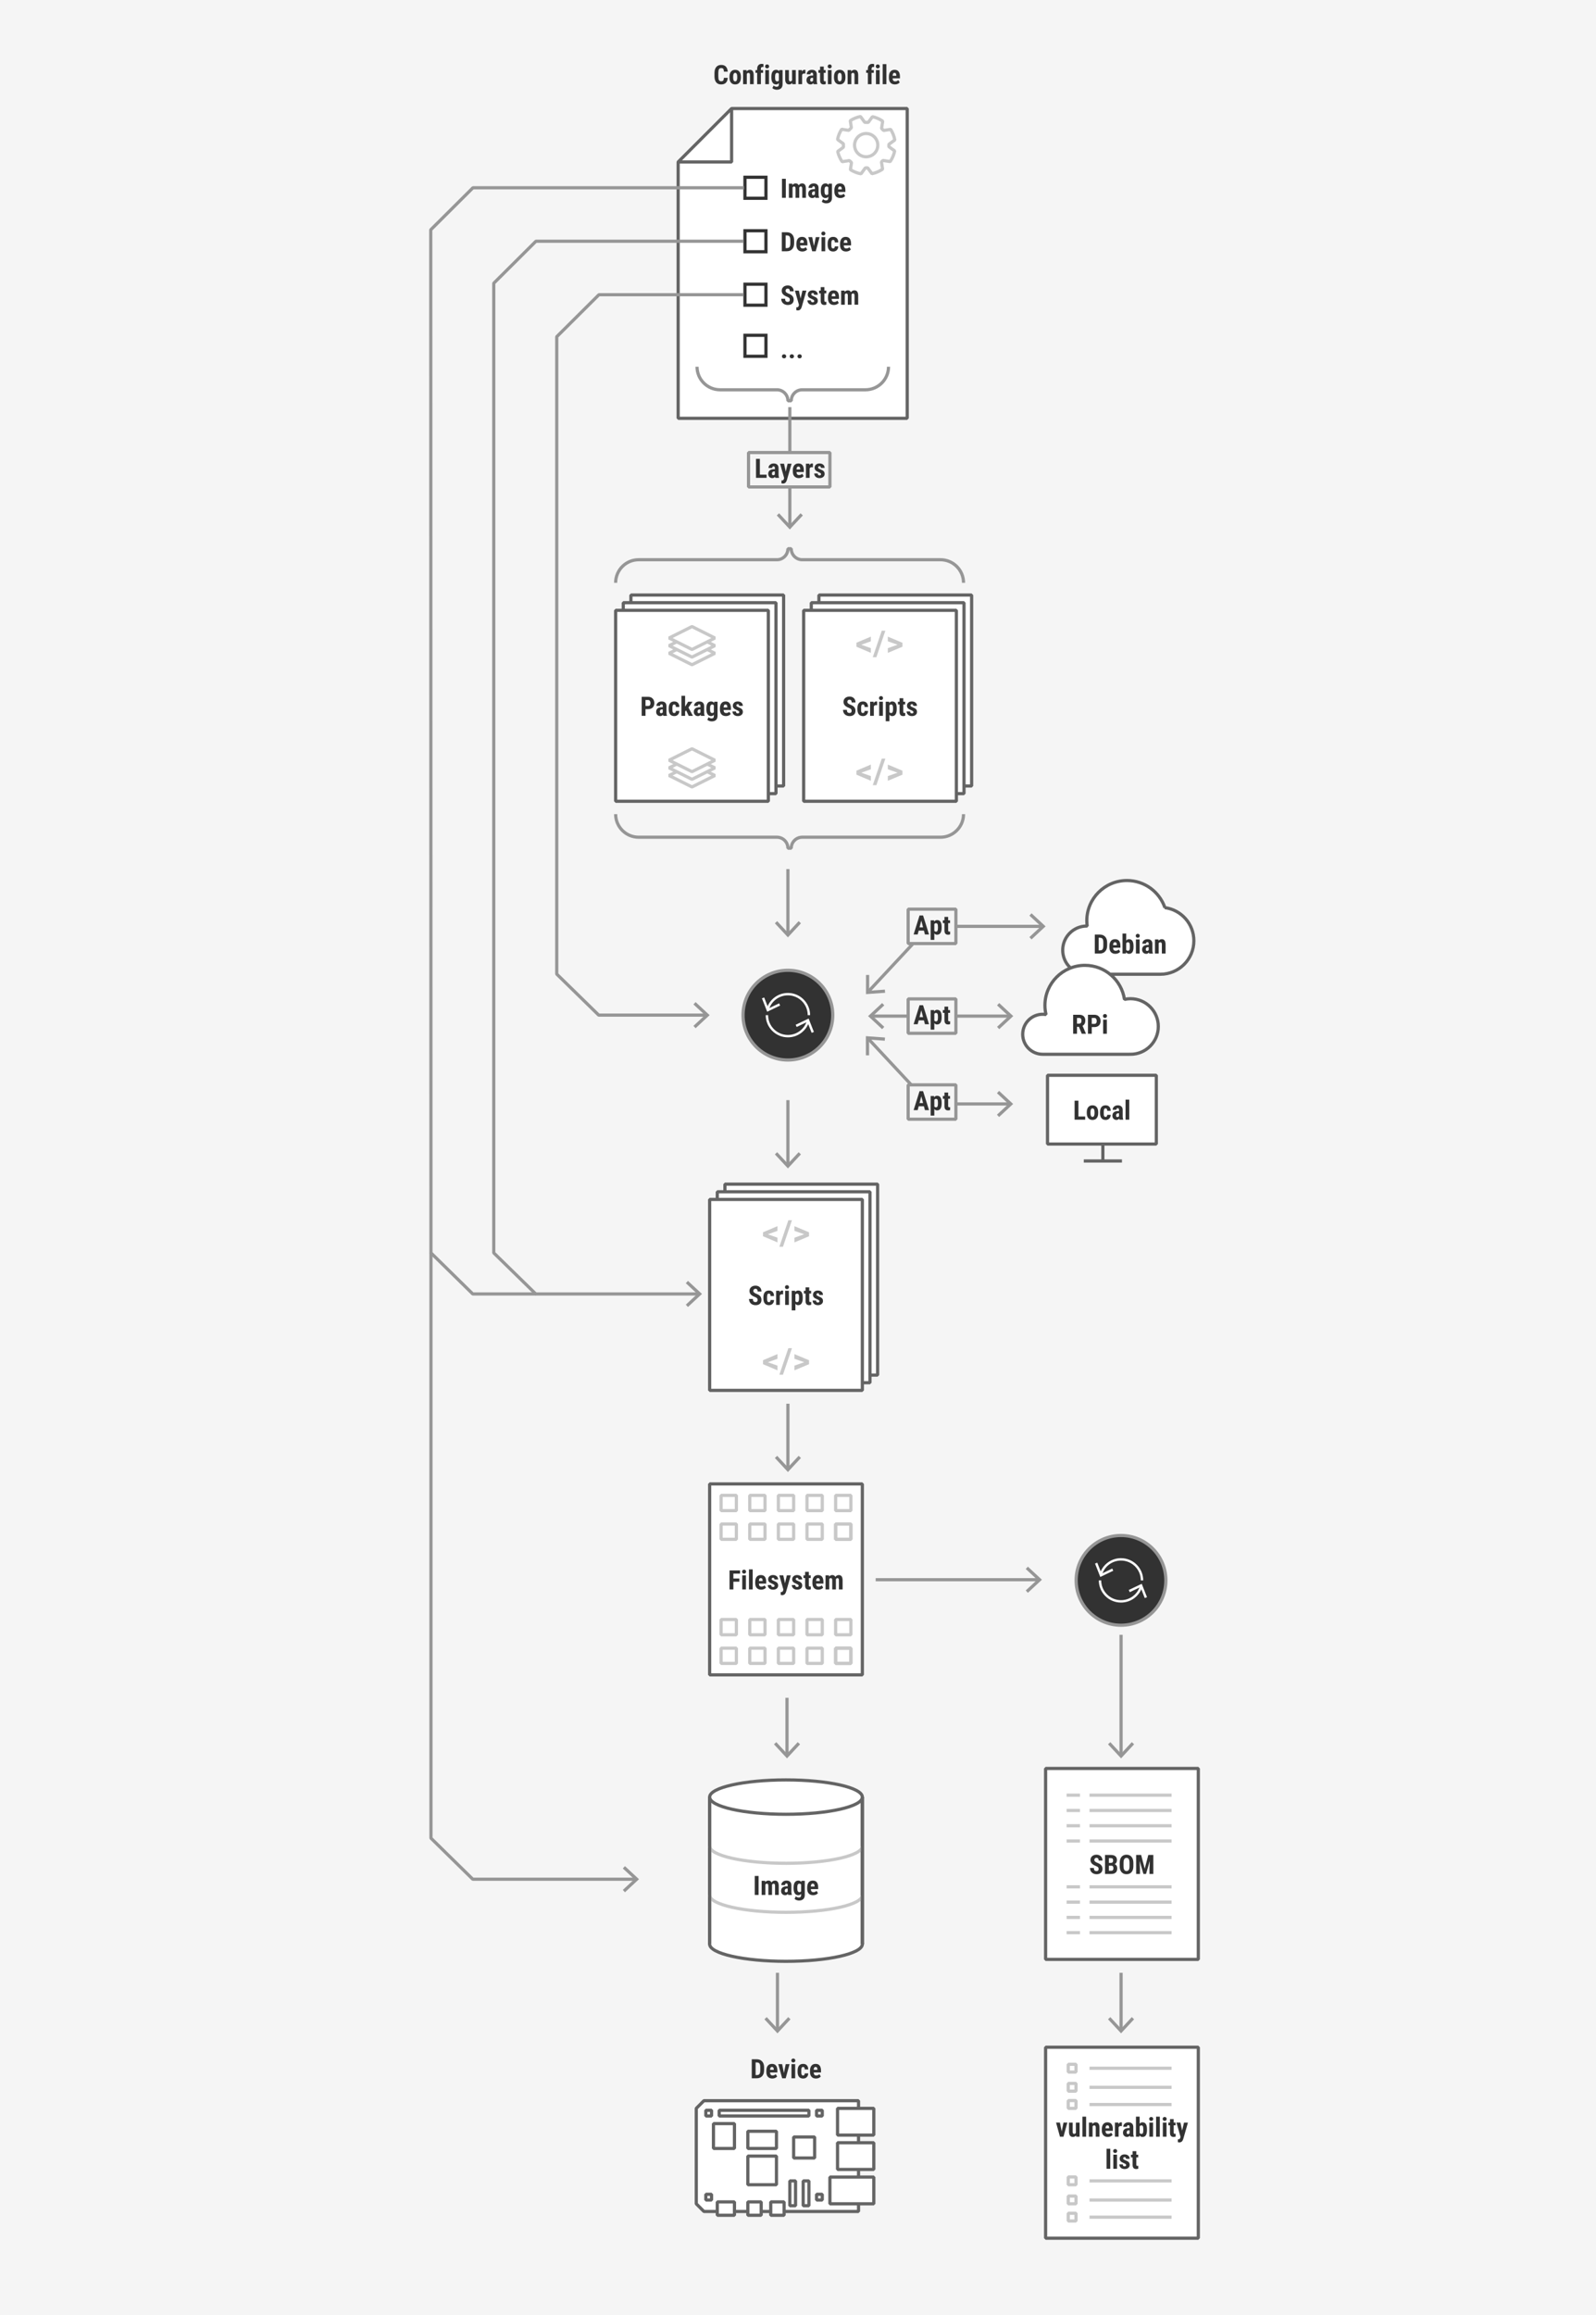<?xml version="1.0" encoding="UTF-8"?>
<svg xmlns="http://www.w3.org/2000/svg" version="1.1" viewBox="0 0 1000 1450">
  <!-- Generator: Adobe Illustrator 29.7.1, SVG Export Plug-In . SVG Version: 2.1.1 Build 8)  -->
  <defs>
    <style>
      .st0, .st1, .st2, .st3, .st4, .st5 {
        fill: none;
      }

      .st6, .st7 {
        fill: #323232;
      }

      .st8 {
        fill: #969696;
      }

      .st1 {
        stroke: #fff;
        stroke-width: 1.5px;
      }

      .st1, .st2, .st9, .st7, .st4, .st5, .st10, .st11 {
        stroke-linejoin: bevel;
      }

      .st2, .st9, .st7, .st3, .st4, .st5, .st10, .st11 {
        stroke-width: 2px;
      }

      .st2, .st7, .st10 {
        stroke: #969696;
      }

      .st9, .st12, .st11 {
        fill: #fff;
      }

      .st9, .st4 {
        stroke: #646464;
      }

      .st3 {
        stroke-miterlimit: 10;
      }

      .st3, .st11 {
        stroke: #323232;
      }

      .st13, .st10 {
        fill: #f5f5f5;
      }

      .st5 {
        stroke: #c8c8c8;
      }

      .st14 {
        fill: #c8c8c8;
      }
    </style>
  </defs>
  <g id="Background">
    <rect class="st13" width="1000" height="1450"/>
  </g>
  <g id="Layer_1">
    <g>
      <polygon class="st9" points="568.429 262 424.906 262 424.906 101.465 458.394 67.976 568.429 67.976 568.429 262"/>
      <polyline class="st4" points="458.394 67.976 458.394 101.465 425.504 101.465"/>
    </g>
    <path class="st5" d="M556.94,90.895c0-.161-.007-.32-.012-.48l3.727-2.723c-.428-2.417-1.33-4.668-2.609-6.657l-4.447.693c-.385-.458-.799-.892-1.238-1.298l.708-4.547c-1.909-1.323-4.082-2.29-6.424-2.808l-2.65,3.628c-.431-.039-.867-.062-1.309-.062-.281,0-.559.01-.835.026l-2.691-3.684c-2.323.455-4.487,1.351-6.404,2.597l.695,4.461c-.582.495-1.122,1.036-1.618,1.618l-4.461-.695c-1.246,1.917-2.142,4.081-2.597,6.404l3.684,2.691c-.016.277-.026.555-.026.835,0,.442.023.878.062,1.309l-3.628,2.65c.518,2.342,1.485,4.515,2.808,6.424l4.547-.708c.406.439.84.852,1.298,1.238l-.693,4.447c1.988,1.279,4.24,2.181,6.657,2.609l2.723-3.727c.16.005.319.012.48.012.324,0,.644-.015.963-.036l2.682,3.672c2.291-.464,4.426-1.359,6.318-2.594.118-.077.234-.155.35-.234l-.706-4.533c.321-.293.629-.601.922-.922l4.533.706c1.357-1.977,2.335-4.234,2.829-6.668l-3.672-2.683c.021-.319.036-.639.036-.963ZM542.715,98.205c-4.021,0-7.281-3.26-7.281-7.281s3.26-7.281,7.281-7.281,7.281,3.26,7.281,7.281-3.26,7.281-7.281,7.281Z"/>
    <ellipse class="st9" cx="492.481" cy="1217.706" rx="47.841" ry="10.764"/>
    <polyline class="st11" points="540.323 1217.706 540.323 1125.612 444.64 1125.612 444.64 1217.706"/>
    <g>
      <rect class="st0" x="488.893" y="108.043" width="89.702" height="119.603"/>
      <path class="st6" d="M492.359,123.89h-2.403v-11.904h2.403v11.904Z"/>
      <path class="st6" d="M496.439,115.044l.065.817c.518-.654,1.202-.981,2.052-.981.883,0,1.508.398,1.873,1.193.506-.795,1.229-1.193,2.166-1.193,1.549,0,2.342,1.071,2.379,3.213v5.797h-2.312v-5.649c0-.513-.072-.878-.213-1.096-.143-.218-.383-.327-.721-.327-.43,0-.752.265-.965.793l.018.278v6.001h-2.314v-5.633c0-.507-.068-.874-.204-1.1s-.379-.339-.728-.339c-.398,0-.715.215-.949.646v6.426h-2.313v-8.846h2.167Z"/>
      <path class="st6" d="M510.887,123.89c-.065-.136-.131-.365-.196-.687-.415.567-.976.851-1.685.851-.741,0-1.355-.245-1.844-.736-.487-.491-.731-1.125-.731-1.905,0-.926.296-1.643.887-2.15.592-.507,1.443-.766,2.555-.777h.704v-.711c0-.398-.068-.679-.205-.842-.136-.163-.335-.245-.597-.245-.578,0-.866.338-.866,1.014h-2.314c0-.817.307-1.492.92-2.023.613-.531,1.389-.797,2.326-.797.97,0,1.721.252,2.253.756.531.504.797,1.225.797,2.162v4.162c.011.763.12,1.36.327,1.791v.139h-2.33ZM509.521,122.239c.257,0,.475-.052.654-.156.18-.103.313-.226.401-.368v-1.84h-.557c-.393,0-.702.125-.928.376-.227.25-.339.586-.339,1.005,0,.654.256.981.768.981Z"/>
      <path class="st6" d="M514.288,119.197c0-1.45.262-2.532.784-3.246.523-.714,1.257-1.071,2.2-1.071.801,0,1.419.316,1.855.948l.09-.785h2.085v8.846c0,1.128-.316,1.991-.948,2.588-.633.597-1.54.895-2.723.895-.485,0-.995-.097-1.529-.29-.534-.194-.932-.44-1.193-.74l.776-1.603c.219.229.502.416.851.56.349.145.679.217.989.217.518,0,.89-.124,1.116-.372.226-.248.342-.647.348-1.198v-.76c-.441.578-1.017.867-1.726.867-.943,0-1.672-.367-2.187-1.1-.516-.733-.778-1.768-.789-3.103v-.654ZM516.602,119.778c0,.817.106,1.413.319,1.786.212.374.55.56,1.014.56.474,0,.825-.171,1.055-.515v-4.227c-.24-.376-.586-.564-1.039-.564-.457,0-.797.188-1.018.564-.221.376-.331.981-.331,1.815v.581Z"/>
      <path class="st6" d="M526.56,124.054c-1.188,0-2.115-.354-2.78-1.063s-.997-1.722-.997-3.042v-.703c0-1.395.306-2.472.916-3.229.61-.757,1.485-1.136,2.624-1.136,1.112,0,1.949.355,2.51,1.065.562.71.848,1.762.859,3.155v1.135h-4.604c.032.657.177,1.138.434,1.441.256.304.651.456,1.186.456.773,0,1.42-.264,1.938-.793l.907,1.398c-.283.393-.694.71-1.234.953-.54.242-1.126.364-1.758.364ZM525.104,118.625h2.313v-.213c-.011-.528-.098-.929-.262-1.202-.163-.272-.447-.409-.851-.409s-.696.144-.879.433-.29.752-.322,1.39Z"/>
      <path class="st6" d="M489.85,157.379v-11.904h3.148c1.389,0,2.497.441,3.322,1.325.826.883,1.248,2.093,1.264,3.63v1.93c0,1.564-.412,2.792-1.238,3.683s-1.964,1.337-3.414,1.337h-3.082ZM492.254,147.478v7.906h.719c.801,0,1.365-.211,1.693-.633.326-.422.498-1.151.514-2.187v-2.069c0-1.112-.154-1.887-.465-2.326-.311-.438-.84-.669-1.586-.69h-.875Z"/>
      <path class="st6" d="M502.768,157.542c-1.188,0-2.115-.354-2.779-1.063-.666-.708-.998-1.722-.998-3.042v-.703c0-1.395.305-2.472.916-3.229.61-.757,1.485-1.136,2.624-1.136,1.112,0,1.949.355,2.51,1.065.562.71.848,1.762.859,3.155v1.135h-4.604c.032.657.177,1.138.434,1.441.256.304.651.456,1.186.456.773,0,1.42-.264,1.938-.793l.907,1.398c-.283.393-.694.71-1.234.953-.54.242-1.126.364-1.758.364ZM501.312,152.114h2.313v-.213c-.011-.528-.098-.929-.262-1.202-.163-.272-.447-.409-.851-.409s-.696.144-.879.433-.29.752-.322,1.39Z"/>
      <path class="st6" d="M510.003,154.108l1.12-5.576h2.412l-2.428,8.846h-2.208l-2.437-8.846h2.42l1.12,5.576Z"/>
      <path class="st6" d="M514.622,146.243c0-.36.115-.654.344-.883s.534-.344.916-.344c.381,0,.687.115.915.344.229.229.344.523.344.883,0,.354-.113.649-.339.883-.227.235-.533.352-.92.352-.388,0-.694-.117-.92-.352-.227-.234-.34-.528-.34-.883ZM517.051,157.379h-2.322v-8.846h2.322v8.846Z"/>
      <path class="st6" d="M522.038,155.621c.67,0,1.011-.436,1.021-1.308h2.175c-.011.965-.308,1.744-.891,2.338s-1.336.891-2.257.891c-1.14,0-2.009-.354-2.608-1.063s-.904-1.752-.915-3.131v-.703c0-1.39.295-2.45.887-3.181.592-.73,1.465-1.095,2.62-1.095.976,0,1.744.301,2.306.903.562.603.848,1.457.858,2.563h-2.175c-.005-.496-.087-.877-.245-1.145s-.42-.4-.785-.4c-.403,0-.691.143-.866.429s-.267.841-.278,1.664v.899c0,.72.036,1.222.106,1.508.071.286.188.496.352.63.164.133.396.2.695.2Z"/>
      <path class="st6" d="M530.116,157.542c-1.188,0-2.115-.354-2.78-1.063s-.997-1.722-.997-3.042v-.703c0-1.395.306-2.472.916-3.229.61-.757,1.485-1.136,2.624-1.136,1.112,0,1.949.355,2.51,1.065.562.71.848,1.762.859,3.155v1.135h-4.604c.032.657.177,1.138.434,1.441.256.304.651.456,1.186.456.773,0,1.42-.264,1.938-.793l.907,1.398c-.283.393-.694.71-1.234.953-.54.242-1.126.364-1.758.364ZM528.661,152.114h2.313v-.213c-.011-.528-.098-.929-.262-1.202-.163-.272-.447-.409-.851-.409s-.696.144-.879.433-.29.752-.322,1.39Z"/>
      <path class="st6" d="M494.878,187.745c0-.485-.124-.852-.372-1.1s-.699-.506-1.354-.773c-1.193-.452-2.052-.982-2.575-1.59-.522-.607-.784-1.326-.784-2.154,0-1.003.355-1.808,1.066-2.416.711-.607,1.615-.912,2.711-.912.73,0,1.381.154,1.953.462.572.308,1.013.743,1.32,1.304.309.562.463,1.199.463,1.913h-2.396c0-.556-.118-.979-.355-1.271-.236-.292-.579-.437-1.025-.437-.42,0-.747.124-.981.372s-.352.582-.352,1.001c0,.327.131.623.392.887.262.265.726.539,1.391.822,1.161.42,2.004.935,2.53,1.545s.789,1.387.789,2.33c0,1.036-.329,1.845-.989,2.428-.66.583-1.557.875-2.689.875-.77,0-1.469-.158-2.102-.474-.633-.316-1.127-.769-1.484-1.357-.356-.588-.535-1.284-.535-2.085h2.412c0,.687.133,1.186.4,1.497.268.311.703.466,1.309.466.839,0,1.259-.444,1.259-1.333Z"/>
      <path class="st6" d="M501.615,187.017l1.177-4.995h2.47l-2.911,10.171c-.437,1.499-1.257,2.248-2.461,2.248-.278,0-.595-.052-.948-.155v-1.807l.27.008c.359,0,.631-.069.813-.208.183-.139.32-.38.413-.723l.18-.597-2.551-8.936h2.485l1.063,4.995Z"/>
      <path class="st6" d="M510.167,188.497c0-.196-.095-.377-.282-.543-.188-.167-.606-.391-1.255-.675-.954-.387-1.609-.788-1.967-1.202-.356-.414-.535-.929-.535-1.545,0-.774.279-1.413.838-1.917.559-.504,1.299-.756,2.22-.756.97,0,1.747.25,2.33.752s.875,1.175.875,2.02h-2.313c0-.72-.3-1.079-.899-1.079-.246,0-.447.076-.605.229-.158.152-.237.365-.237.638,0,.196.087.369.262.519s.586.364,1.234.642c.943.349,1.609.737,1.999,1.165.39.428.585.983.585,1.664,0,.791-.297,1.425-.892,1.905-.594.48-1.373.72-2.338.72-.648,0-1.221-.127-1.717-.38s-.885-.606-1.165-1.059c-.281-.453-.421-.94-.421-1.463h2.199c.011.403.104.706.282.907.177.202.467.303.87.303.621,0,.933-.281.933-.842Z"/>
      <path class="st6" d="M516.544,179.847v2.175h1.186v1.733h-1.186v4.397c0,.35.048.589.143.721.096.131.279.196.552.196.224,0,.406-.019.548-.057l-.016,1.799c-.393.147-.818.221-1.275.221-1.494,0-2.249-.857-2.266-2.57v-4.707h-1.021v-1.733h1.021v-2.175h2.314Z"/>
      <path class="st6" d="M522.569,191.031c-1.188,0-2.115-.354-2.78-1.063s-.997-1.722-.997-3.042v-.703c0-1.395.306-2.472.916-3.229.61-.757,1.485-1.136,2.624-1.136,1.112,0,1.949.355,2.51,1.065.562.71.848,1.762.859,3.155v1.135h-4.604c.032.657.177,1.138.434,1.441.256.304.651.456,1.186.456.773,0,1.42-.264,1.938-.793l.907,1.398c-.283.393-.694.71-1.234.953-.54.242-1.126.364-1.758.364ZM521.114,185.603h2.313v-.213c-.011-.528-.098-.929-.262-1.202-.163-.272-.447-.409-.851-.409s-.696.144-.879.433-.29.752-.322,1.39Z"/>
      <path class="st6" d="M529.184,182.021l.065.817c.519-.654,1.202-.981,2.053-.981.883,0,1.507.398,1.872,1.193.507-.795,1.229-1.193,2.167-1.193,1.548,0,2.341,1.071,2.379,3.213v5.797h-2.313v-5.649c0-.513-.071-.878-.213-1.096s-.382-.327-.72-.327c-.431,0-.752.265-.965.793l.017.278v6.001h-2.313v-5.633c0-.507-.068-.874-.205-1.1-.136-.226-.379-.339-.728-.339-.397,0-.714.215-.948.646v6.426h-2.313v-8.846h2.166Z"/>
      <path class="st6" d="M489.924,223.179c0-.371.123-.676.371-.916.248-.24.571-.359.969-.359.387,0,.709.118.965.355s.385.544.385.92c0,.381-.13.688-.389.92-.259.231-.579.347-.961.347-.387,0-.707-.117-.961-.352-.253-.234-.379-.54-.379-.916Z"/>
      <path class="st6" d="M494.797,223.179c0-.371.123-.676.371-.916.248-.24.571-.359.969-.359.387,0,.709.118.965.355s.385.544.385.92c0,.381-.13.688-.389.92-.259.231-.579.347-.961.347-.387,0-.707-.117-.961-.352-.253-.234-.379-.54-.379-.916Z"/>
      <path class="st6" d="M499.67,223.179c0-.371.123-.676.371-.916.248-.24.571-.359.969-.359.387,0,.709.118.965.355s.385.544.385.92c0,.381-.129.688-.389.92-.258.231-.579.347-.961.347-.387,0-.707-.117-.961-.352-.253-.234-.379-.54-.379-.916Z"/>
    </g>
    <g>
      <rect class="st9" x="513.113" y="372.711" width="95.682" height="119.603"/>
      <rect class="st9" x="508.329" y="377.495" width="95.682" height="119.603"/>
      <rect class="st9" x="395.304" y="372.711" width="95.682" height="119.603"/>
      <rect class="st9" x="390.52" y="377.495" width="95.682" height="119.603"/>
      <rect class="st9" x="385.736" y="382.279" width="95.682" height="119.603"/>
      <g>
        <path class="st6" d="M404.462,444.174v4.186h-2.403v-11.904h4.055c1.178,0,2.116.365,2.816,1.096.701.73,1.051,1.679,1.051,2.845s-.346,2.088-1.038,2.764-1.651,1.014-2.878,1.014h-1.603ZM404.462,442.17h1.651c.458,0,.812-.149,1.062-.449.251-.3.377-.736.377-1.309,0-.594-.129-1.067-.385-1.418s-.6-.53-1.029-.535h-1.677v3.711Z"/>
        <path class="st6" d="M415.581,448.36c-.065-.136-.131-.365-.196-.687-.414.567-.976.851-1.684.851-.742,0-1.356-.245-1.844-.736-.488-.491-.732-1.125-.732-1.905,0-.926.296-1.643.887-2.15.592-.507,1.443-.766,2.556-.777h.703v-.711c0-.398-.068-.679-.204-.842-.137-.163-.336-.245-.598-.245-.577,0-.866.338-.866,1.014h-2.313c0-.817.307-1.492.92-2.023.613-.531,1.389-.797,2.326-.797.97,0,1.721.252,2.252.756.531.504.797,1.225.797,2.162v4.162c.012.763.12,1.36.327,1.791v.139h-2.33ZM414.216,446.708c.257,0,.474-.052.654-.156.18-.103.313-.226.4-.368v-1.84h-.556c-.393,0-.702.125-.928.376-.227.25-.34.586-.34,1.005,0,.654.256.981.769.981Z"/>
        <path class="st6" d="M422.457,446.602c.671,0,1.012-.436,1.022-1.308h2.175c-.012.965-.309,1.744-.891,2.338-.584.594-1.336.891-2.258.891-1.139,0-2.008-.354-2.607-1.063s-.904-1.752-.916-3.131v-.703c0-1.39.296-2.45.887-3.181.592-.73,1.465-1.095,2.621-1.095.976,0,1.744.301,2.306.903.562.603.847,1.457.858,2.563h-2.175c-.005-.496-.087-.877-.245-1.145s-.42-.4-.785-.4c-.403,0-.692.143-.867.429-.174.286-.267.841-.277,1.664v.899c0,.72.035,1.222.105,1.508.071.286.189.496.352.63.164.133.396.2.695.2Z"/>
        <path class="st6" d="M429.897,444.951l-.622.695v2.714h-2.312v-12.558h2.312v6.786l.287-.425,1.602-2.649h2.756l-2.567,3.646,2.813,5.2h-2.65l-1.618-3.409Z"/>
        <path class="st6" d="M439.178,448.36c-.066-.136-.131-.365-.197-.687-.414.567-.975.851-1.684.851-.741,0-1.355-.245-1.844-.736s-.731-1.125-.731-1.905c0-.926.296-1.643.887-2.15s1.443-.766,2.556-.777h.703v-.711c0-.398-.068-.679-.205-.842-.137-.163-.335-.245-.597-.245-.577,0-.866.338-.866,1.014h-2.314c0-.817.307-1.492.92-2.023.613-.531,1.389-.797,2.326-.797.971,0,1.721.252,2.252.756.531.504.798,1.225.798,2.162v4.162c.011.763.12,1.36.327,1.791v.139h-2.33ZM437.812,446.708c.256,0,.474-.052.654-.156.18-.103.312-.226.4-.368v-1.84h-.557c-.393,0-.701.125-.928.376-.227.25-.34.586-.34,1.005,0,.654.257.981.77.981Z"/>
        <path class="st6" d="M442.578,443.667c0-1.45.262-2.532.785-3.246.523-.714,1.257-1.071,2.199-1.071.802,0,1.42.316,1.856.948l.09-.785h2.085v8.846c0,1.128-.316,1.991-.948,2.588-.632.597-1.54.895-2.723.895-.485,0-.995-.097-1.528-.29-.535-.194-.933-.44-1.194-.74l.776-1.603c.219.229.502.416.851.56.349.145.679.217.989.217.518,0,.89-.124,1.116-.372.226-.248.342-.647.347-1.198v-.76c-.441.578-1.016.867-1.725.867-.943,0-1.672-.367-2.188-1.1-.515-.733-.777-1.768-.789-3.103v-.654ZM444.893,444.248c0,.817.106,1.413.318,1.786.213.374.551.56,1.014.56.475,0,.826-.171,1.055-.515v-4.227c-.239-.376-.586-.564-1.037-.564-.459,0-.798.188-1.019.564-.221.376-.331.981-.331,1.815v.581Z"/>
        <path class="st6" d="M454.852,448.523c-1.189,0-2.115-.354-2.78-1.063s-.997-1.722-.997-3.042v-.703c0-1.395.305-2.472.915-3.229.61-.757,1.485-1.136,2.624-1.136,1.113,0,1.949.355,2.511,1.065.562.71.848,1.762.858,3.155v1.135h-4.604c.033.657.178,1.138.434,1.441s.651.456,1.186.456c.773,0,1.42-.264,1.938-.793l.908,1.398c-.283.393-.695.71-1.234.953-.54.242-1.126.364-1.758.364ZM453.396,443.095h2.313v-.213c-.01-.528-.098-.929-.262-1.202-.163-.272-.446-.409-.85-.409s-.696.144-.879.433-.291.752-.323,1.39Z"/>
        <path class="st6" d="M463.207,445.989c0-.196-.094-.377-.282-.543-.188-.167-.606-.391-1.255-.675-.954-.387-1.609-.788-1.967-1.202s-.535-.929-.535-1.545c0-.774.279-1.413.838-1.917.559-.504,1.299-.756,2.22-.756.97,0,1.747.25,2.33.752s.875,1.175.875,2.02h-2.313c0-.72-.301-1.079-.9-1.079-.244,0-.446.076-.604.229-.158.152-.237.365-.237.638,0,.196.088.369.262.519s.586.364,1.234.642c.943.349,1.609.737,2,1.165.389.428.584.983.584,1.664,0,.791-.297,1.425-.891,1.905-.595.48-1.374.72-2.339.72-.649,0-1.222-.127-1.717-.38-.496-.253-.885-.606-1.165-1.059-.281-.453-.422-.94-.422-1.463h2.199c.012.403.105.706.283.907.177.202.467.303.87.303.622,0,.933-.281.933-.842Z"/>
      </g>
      <g>
        <polygon class="st5" points="433.577 406.798 419.224 399.621 433.577 392.445 447.929 399.621 433.577 406.798"/>
        <polyline class="st5" points="443.145 402.014 447.929 404.406 433.577 411.582 419.224 404.406 424.009 402.014"/>
        <polyline class="st5" points="443.145 406.798 447.929 409.19 433.577 416.366 419.224 409.19 424.009 406.798"/>
      </g>
      <g>
        <polygon class="st5" points="433.577 483.344 419.224 476.167 433.577 468.991 447.929 476.167 433.577 483.344"/>
        <polyline class="st5" points="443.145 478.559 447.929 480.952 433.577 488.128 419.224 480.952 424.009 478.559"/>
        <polyline class="st5" points="443.145 483.344 447.929 485.736 433.577 492.912 419.224 485.736 424.009 483.344"/>
      </g>
      <rect class="st9" x="503.545" y="382.279" width="95.682" height="119.603"/>
      <g>
        <path class="st6" d="M533.594,445.237c0-.485-.124-.852-.371-1.1-.249-.248-.699-.506-1.354-.773-1.193-.452-2.053-.982-2.575-1.59-.523-.607-.785-1.326-.785-2.154,0-1.003.355-1.808,1.067-2.416.711-.607,1.614-.912,2.71-.912.73,0,1.382.154,1.954.462.572.308,1.013.743,1.32,1.304s.462,1.199.462,1.913h-2.396c0-.556-.118-.979-.355-1.271-.237-.292-.579-.437-1.026-.437-.42,0-.747.124-.981.372s-.352.582-.352,1.001c0,.327.131.623.393.887.262.265.725.539,1.391.822,1.16.42,2.004.935,2.53,1.545.525.61.789,1.387.789,2.33,0,1.036-.33,1.845-.989,2.428-.66.583-1.557.875-2.69.875-.769,0-1.469-.158-2.102-.474-.632-.316-1.127-.769-1.483-1.357-.357-.588-.535-1.284-.535-2.085h2.411c0,.687.134,1.186.401,1.497.267.311.703.466,1.308.466.84,0,1.259-.444,1.259-1.333Z"/>
        <path class="st6" d="M540.691,446.602c.67,0,1.011-.436,1.021-1.308h2.175c-.011.965-.308,1.744-.891,2.338s-1.336.891-2.257.891c-1.14,0-2.009-.354-2.608-1.063s-.904-1.752-.915-3.131v-.703c0-1.39.295-2.45.887-3.181.592-.73,1.465-1.095,2.62-1.095.976,0,1.744.301,2.306.903.562.603.848,1.457.858,2.563h-2.175c-.005-.496-.087-.877-.245-1.145s-.42-.4-.785-.4c-.403,0-.691.143-.866.429s-.267.841-.278,1.664v.899c0,.72.036,1.222.106,1.508.071.286.188.496.352.63.164.133.396.2.695.2Z"/>
        <path class="st6" d="M549.562,441.746l-.769-.065c-.632,0-1.061.278-1.283.834v5.846h-2.322v-8.846h2.183l.065.957c.365-.747.87-1.12,1.513-1.12.262,0,.475.035.638.106l-.024,2.29Z"/>
        <path class="st6" d="M550.748,437.224c0-.36.115-.654.344-.883s.534-.344.916-.344c.381,0,.687.115.915.344.229.229.344.523.344.883,0,.354-.113.649-.339.883-.227.235-.533.352-.92.352-.388,0-.694-.117-.92-.352-.227-.234-.34-.528-.34-.883ZM553.177,448.36h-2.322v-8.846h2.322v8.846Z"/>
        <path class="st6" d="M561.859,444.215c0,1.39-.238,2.456-.715,3.197-.478.741-1.188,1.112-2.13,1.112-.72,0-1.298-.292-1.733-.875v4.113h-2.314v-12.248h2.143l.082.809c.441-.648,1.043-.973,1.807-.973.942,0,1.652.343,2.13,1.03.477.687.721,1.739.731,3.156v.679ZM559.554,443.634c0-.856-.094-1.461-.282-1.815-.188-.354-.505-.531-.952-.531-.475,0-.82.199-1.038.597v4.146c.207.381.559.572,1.055.572.458,0,.775-.193.952-.581.177-.387.266-.989.266-1.807v-.581Z"/>
        <path class="st6" d="M565.947,437.339v2.175h1.186v1.733h-1.186v4.397c0,.35.048.589.143.721.096.131.279.196.552.196.224,0,.406-.019.548-.057l-.016,1.799c-.393.147-.818.221-1.275.221-1.494,0-2.249-.857-2.266-2.57v-4.707h-1.021v-1.733h1.021v-2.175h2.314Z"/>
        <path class="st6" d="M572.316,445.989c0-.196-.095-.377-.282-.543-.188-.167-.606-.391-1.255-.675-.954-.387-1.609-.788-1.967-1.202-.356-.414-.535-.929-.535-1.545,0-.774.279-1.413.838-1.917.559-.504,1.299-.756,2.22-.756.97,0,1.747.25,2.33.752s.875,1.175.875,2.02h-2.313c0-.72-.3-1.079-.899-1.079-.246,0-.447.076-.605.229-.158.152-.237.365-.237.638,0,.196.087.369.262.519s.586.364,1.234.642c.943.349,1.609.737,1.999,1.165.39.428.585.983.585,1.664,0,.791-.297,1.425-.892,1.905-.594.48-1.373.72-2.338.72-.648,0-1.221-.127-1.717-.38s-.885-.606-1.165-1.059c-.281-.453-.421-.94-.421-1.463h2.199c.011.403.104.706.282.907.177.202.467.303.87.303.621,0,.933-.281.933-.842Z"/>
      </g>
    </g>
    <rect class="st3" x="466.767" y="111.033" width="13.156" height="13.156"/>
    <rect class="st3" x="466.767" y="144.522" width="13.156" height="13.156"/>
    <rect class="st3" x="466.767" y="178.011" width="13.156" height="13.156"/>
    <rect class="st3" x="466.767" y="210.011" width="13.156" height="13.156"/>
    <g>
      <circle class="st7" cx="493.677" cy="635.837" r="28.107"/>
      <g>
        <path class="st6" d="M506.66,637.979c-1.023,6.247-6.446,11.015-12.983,11.015-7.266,0-13.156-5.89-13.156-13.156"/>
        <g>
          <path class="st1" d="M506.298,639.567c-1.608,5.45-6.65,9.427-12.62,9.427-7.266,0-13.156-5.89-13.156-13.156"/>
          <polygon class="st12" points="498.536 641.871 499.183 643.226 505.852 640.028 508.555 646.914 509.952 646.364 506.659 637.979 498.536 641.871"/>
        </g>
      </g>
      <g>
        <path class="st6" d="M480.694,633.696c1.023-6.247,6.446-11.014,12.983-11.014,7.266,0,13.156,5.89,13.156,13.156"/>
        <g>
          <path class="st1" d="M481.057,632.108c1.608-5.45,6.65-9.427,12.62-9.427,7.266,0,13.156,5.89,13.156,13.156"/>
          <polygon class="st12" points="488.819 629.803 488.171 628.449 481.502 631.647 478.8 624.761 477.403 625.311 480.696 633.696 488.819 629.803"/>
        </g>
      </g>
    </g>
    <g>
      <line class="st2" x1="494.873" y1="329.474" x2="494.873" y2="255"/>
      <polygon class="st8" points="503.053 322.847 501.588 321.483 494.875 328.707 488.161 321.483 486.696 322.847 494.875 331.643 503.053 322.847"/>
    </g>
    <g>
      <line class="st2" x1="493.677" y1="584.952" x2="493.677" y2="544.341"/>
      <polygon class="st8" points="501.857 578.325 500.392 576.961 493.679 584.185 486.964 576.961 485.5 578.325 493.679 587.121 501.857 578.325"/>
    </g>
    <g>
      <line class="st2" x1="493.677" y1="729.672" x2="493.677" y2="689.061"/>
      <polygon class="st8" points="501.857 723.045 500.392 721.681 493.679 728.904 486.964 721.681 485.5 723.045 493.679 731.841 501.857 723.045"/>
    </g>
    <g>
      <line class="st2" x1="493.677" y1="919.841" x2="493.677" y2="879.23"/>
      <polygon class="st8" points="501.857 913.214 500.392 911.849 493.679 919.073 486.964 911.849 485.5 913.214 493.679 922.01 501.857 913.214"/>
    </g>
    <path class="st2" d="M385.736,365.028v-0c0-7.977,6.467-14.444,14.444-14.444h86.61c3.804,0,6.888-3.084,6.888-6.888h2.093c0,3.804,3.084,6.888,6.888,6.888h86.61c7.977,0,14.444,6.467,14.444,14.444v0"/>
    <path class="st2" d="M556.712,229.696v0c0,7.977-6.467,14.444-14.444,14.444h-39.61c-3.804,0-6.888,3.084-6.888,6.888h-2.093c0-3.804-3.084-6.888-6.888-6.888h-35.61c-7.977,0-14.444-6.467-14.444-14.444v-0"/>
    <path class="st2" d="M603.712,509.945v0c0,7.977-6.467,14.444-14.444,14.444h-86.61c-3.804,0-6.888,3.084-6.888,6.888,0,0,0,0,0,0h-2.093c0,0,0,0,0,0,0-3.804-3.084-6.888-6.888-6.888h-86.61c-7.977,0-14.444-6.467-14.444-14.444v-0"/>
    <g>
      <rect class="st0" x="433.876" y="29.105" width="143.524" height="34.685"/>
      <path class="st6" d="M455.96,48.762c-.06,1.357-.441,2.385-1.145,3.083s-1.695,1.046-2.976,1.046c-1.348,0-2.379-.443-3.096-1.329s-1.074-2.149-1.074-3.79v-2.003c0-1.635.37-2.896,1.111-3.781s1.771-1.329,3.091-1.329c1.297,0,2.282.363,2.956,1.087.672.725,1.055,1.766,1.148,3.124h-2.412c-.021-.839-.151-1.419-.389-1.738-.236-.319-.672-.478-1.304-.478-.644,0-1.099.225-1.366.674-.267.45-.408,1.19-.424,2.22v2.249c0,1.183.131,1.995.396,2.437.264.441.717.662,1.361.662.631,0,1.067-.154,1.308-.462.239-.308.376-.865.409-1.672h2.403Z"/>
      <path class="st6" d="M457.055,48.018c0-1.341.316-2.393.949-3.156.632-.763,1.507-1.145,2.624-1.145,1.128,0,2.009.381,2.642,1.145.632.763.947,1.82.947,3.172v.564c0,1.346-.312,2.398-.939,3.156-.627.758-1.504,1.137-2.633,1.137-1.134,0-2.016-.38-2.645-1.141-.63-.76-.945-1.816-.945-3.168v-.564ZM459.377,48.598c0,1.581.422,2.371,1.268,2.371.779,0,1.199-.66,1.26-1.979l.008-.973c0-.807-.112-1.405-.336-1.794-.223-.39-.539-.584-.948-.584-.392,0-.698.195-.919.584s-.332.988-.332,1.794v.581Z"/>
      <path class="st6" d="M467.773,43.881l.066.875c.523-.692,1.207-1.038,2.052-1.038,1.521,0,2.303,1.065,2.347,3.197v5.813h-2.322v-5.642c0-.501-.074-.865-.225-1.091s-.413-.339-.789-.339c-.42,0-.746.215-.98.646v6.426h-2.322v-8.846h2.174Z"/>
      <path class="st6" d="M474.43,52.727v-7.113h-1.071v-1.733h1.071v-.793c.005-.976.263-1.734.771-2.277.51-.542,1.215-.813,2.114-.813.272,0,.621.055,1.046.164l-.016,1.848c-.158-.049-.346-.074-.564-.074-.687,0-1.03.409-1.03,1.227v.72h1.382v1.733h-1.382v7.113h-2.321Z"/>
      <path class="st6" d="M479.385,41.591c0-.36.113-.654.343-.883s.534-.344.915-.344c.383,0,.688.115.916.344.229.229.344.523.344.883,0,.354-.113.649-.34.883-.226.235-.532.352-.92.352-.387,0-.693-.117-.919-.352-.227-.234-.339-.528-.339-.883ZM481.812,52.727h-2.322v-8.846h2.322v8.846Z"/>
      <path class="st6" d="M483.324,48.034c0-1.45.262-2.532.785-3.246.523-.714,1.257-1.071,2.199-1.071.802,0,1.42.316,1.856.948l.09-.785h2.085v8.846c0,1.128-.316,1.991-.948,2.588-.632.597-1.54.895-2.723.895-.485,0-.995-.097-1.528-.29-.535-.194-.933-.44-1.194-.74l.776-1.603c.219.229.502.416.851.56.349.145.679.217.989.217.518,0,.89-.124,1.116-.372.226-.248.342-.647.347-1.198v-.76c-.441.578-1.016.867-1.725.867-.943,0-1.672-.367-2.188-1.1-.515-.733-.777-1.768-.789-3.103v-.654ZM485.639,48.615c0,.817.106,1.413.318,1.786.213.374.551.56,1.014.56.475,0,.826-.171,1.055-.515v-4.227c-.239-.376-.586-.564-1.037-.564-.459,0-.798.188-1.019.564-.221.376-.331.981-.331,1.815v.581Z"/>
      <path class="st6" d="M496.374,51.917c-.479.649-1.123.973-1.93.973-.812,0-1.429-.279-1.848-.838-.42-.559-.63-1.373-.63-2.441v-5.731h2.314v5.789c.01.861.297,1.292.857,1.292.529,0,.91-.229,1.146-.687v-6.394h2.33v8.846h-2.175l-.065-.81Z"/>
      <path class="st6" d="M504.631,46.113l-.768-.065c-.633,0-1.061.278-1.283.834v5.846h-2.322v-8.846h2.182l.066.957c.365-.747.869-1.12,1.512-1.12.262,0,.475.035.639.106l-.025,2.29Z"/>
      <path class="st6" d="M509.774,52.727c-.065-.136-.131-.365-.196-.687-.415.567-.976.851-1.685.851-.741,0-1.355-.245-1.844-.736-.487-.491-.731-1.125-.731-1.905,0-.926.296-1.643.887-2.15.592-.507,1.443-.766,2.555-.777h.704v-.711c0-.398-.068-.679-.205-.842-.136-.163-.335-.245-.597-.245-.578,0-.866.338-.866,1.014h-2.314c0-.817.307-1.492.92-2.023.613-.531,1.389-.797,2.326-.797.97,0,1.721.252,2.253.756.531.504.797,1.225.797,2.162v4.162c.011.763.12,1.36.327,1.791v.139h-2.33ZM508.408,51.076c.257,0,.475-.052.654-.156.18-.103.313-.226.401-.368v-1.84h-.557c-.393,0-.702.125-.928.376-.227.25-.339.586-.339,1.005,0,.654.256.981.768.981Z"/>
      <path class="st6" d="M516.144,41.706v2.175h1.186v1.733h-1.186v4.397c0,.35.048.589.143.721.096.131.279.196.552.196.224,0,.406-.019.548-.057l-.016,1.799c-.393.147-.818.221-1.275.221-1.494,0-2.249-.857-2.266-2.57v-4.707h-1.021v-1.733h1.021v-2.175h2.314Z"/>
      <path class="st6" d="M518.596,41.591c0-.36.115-.654.344-.883s.534-.344.916-.344c.381,0,.687.115.915.344.229.229.344.523.344.883,0,.354-.113.649-.339.883-.227.235-.533.352-.92.352-.388,0-.694-.117-.92-.352-.227-.234-.34-.528-.34-.883ZM521.024,52.727h-2.322v-8.846h2.322v8.846Z"/>
      <path class="st6" d="M522.545,48.018c0-1.341.316-2.393.948-3.156.633-.763,1.507-1.145,2.625-1.145,1.128,0,2.008.381,2.641,1.145.632.763.948,1.82.948,3.172v.564c0,1.346-.313,2.398-.94,3.156-.627.758-1.504,1.137-2.633,1.137-1.134,0-2.015-.38-2.645-1.141s-.944-1.816-.944-3.168v-.564ZM524.867,48.598c0,1.581.422,2.371,1.267,2.371.78,0,1.199-.66,1.26-1.979l.008-.973c0-.807-.111-1.405-.335-1.794s-.54-.584-.948-.584c-.393,0-.699.195-.92.584s-.331.988-.331,1.794v.581Z"/>
      <path class="st6" d="M533.264,43.881l.065.875c.523-.692,1.207-1.038,2.052-1.038,1.521,0,2.303,1.065,2.347,3.197v5.813h-2.322v-5.642c0-.501-.075-.865-.225-1.091-.15-.226-.413-.339-.789-.339-.42,0-.747.215-.981.646v6.426h-2.321v-8.846h2.175Z"/>
      <path class="st6" d="M543.778,52.727v-7.113h-1.071v-1.733h1.071v-.793c.005-.976.263-1.734.772-2.277s1.214-.813,2.113-.813c.272,0,.621.055,1.047.164l-.017,1.848c-.158-.049-.347-.074-.564-.074-.687,0-1.03.409-1.03,1.227v.72h1.382v1.733h-1.382v7.113h-2.321Z"/>
      <path class="st6" d="M548.732,41.591c0-.36.115-.654.344-.883s.534-.344.916-.344c.381,0,.687.115.915.344.229.229.344.523.344.883,0,.354-.113.649-.339.883-.227.235-.533.352-.92.352-.388,0-.694-.117-.92-.352-.227-.234-.34-.528-.34-.883ZM551.161,52.727h-2.322v-8.846h2.322v8.846Z"/>
      <path class="st6" d="M555.38,52.727h-2.322v-12.558h2.322v12.558Z"/>
      <path class="st6" d="M560.743,52.891c-1.188,0-2.115-.354-2.78-1.063s-.997-1.722-.997-3.042v-.703c0-1.395.306-2.472.916-3.229.61-.757,1.485-1.136,2.624-1.136,1.112,0,1.949.355,2.51,1.065.562.71.848,1.762.859,3.155v1.135h-4.604c.032.657.177,1.138.434,1.441.256.304.651.456,1.186.456.773,0,1.42-.264,1.938-.793l.907,1.398c-.283.393-.694.71-1.234.953-.54.242-1.126.364-1.758.364ZM559.288,47.462h2.313v-.213c-.011-.528-.098-.929-.262-1.202-.163-.272-.447-.409-.851-.409s-.696.144-.879.433-.29.752-.322,1.39Z"/>
    </g>
    <g>
      <polyline class="st2" points="465.87 184.589 375.27 184.589 348.838 210.902 348.838 610.123 375.15 635.837 442.471 635.837"/>
      <polygon class="st8" points="435.844 644.017 434.48 642.552 441.703 635.839 434.48 629.125 435.844 627.66 444.64 635.839 435.844 644.017"/>
    </g>
    <g>
      <polyline class="st2" points="544.074 621.095 582.184 580.222 652.972 580.222"/>
      <polygon class="st8" points="554.575 621.826 554.434 619.829 544.599 620.535 544.613 610.672 542.612 610.671 542.596 622.682 554.575 621.826"/>
      <polygon class="st8" points="646.345 588.402 644.981 586.937 652.205 580.224 644.981 573.509 646.345 572.044 655.141 580.224 646.345 588.402"/>
    </g>
    <g>
      <line class="st2" x1="546.08" y1="636.435" x2="632.703" y2="636.435"/>
      <polygon class="st8" points="552.707 644.615 554.071 643.15 546.847 636.437 554.071 629.723 552.707 628.258 543.911 636.437 552.707 644.615"/>
      <polygon class="st8" points="626.076 644.615 624.712 643.15 631.936 636.437 624.712 629.723 626.076 628.258 634.872 636.437 626.076 644.615"/>
    </g>
    <g>
      <polyline class="st2" points="544.01 650.58 582.12 691.453 632.64 691.453"/>
      <polygon class="st8" points="542.547 661.005 544.549 661.004 544.532 651.143 554.37 651.847 554.511 649.85 542.53 648.995 542.547 661.005"/>
      <polygon class="st8" points="626.013 699.633 624.649 698.168 631.872 691.455 624.649 684.74 626.013 683.275 634.809 691.455 626.013 699.633"/>
    </g>
    <g>
      <polyline class="st2" points="465.87 151.1 335.801 151.1 309.369 177.413 309.369 784.744 335.681 810.458 437.687 810.458"/>
      <polygon class="st8" points="431.06 818.638 429.696 817.173 436.919 810.46 429.696 803.745 431.06 802.28 439.856 810.46 431.06 818.638"/>
    </g>
    <polyline class="st2" points="466.169 117.611 296.332 117.611 269.9 143.924 270.02 784.743 296.212 810.458 335.801 810.458"/>
    <g>
      <polyline class="st2" points="398.218 1177.041 296.212 1177.041 270.02 1151.326 270.02 784.743"/>
      <polygon class="st8" points="391.591 1168.861 390.227 1170.326 397.45 1177.039 390.227 1183.754 391.591 1185.219 400.387 1177.039 391.591 1168.861"/>
    </g>
    <rect class="st9" x="454.208" y="741.686" width="95.682" height="119.603"/>
    <rect class="st9" x="449.424" y="746.47" width="95.682" height="119.603"/>
    <rect class="st9" x="444.64" y="751.254" width="95.682" height="119.603"/>
    <rect class="st9" x="656.337" y="673.512" width="68.174" height="43.057"/>
    <rect class="st9" x="444.64" y="929.463" width="95.682" height="119.603"/>
    <g>
      <path class="st6" d="M474.689,814.212c0-.485-.123-.852-.371-1.1s-.699-.506-1.354-.772c-1.193-.453-2.053-.982-2.576-1.591-.522-.607-.784-1.325-.784-2.154,0-1.003.355-1.808,1.067-2.416.711-.607,1.614-.911,2.71-.911.73,0,1.382.153,1.954.462.572.308,1.012.742,1.32,1.304.308.562.462,1.199.462,1.913h-2.396c0-.556-.119-.979-.355-1.271-.237-.291-.58-.438-1.026-.438-.42,0-.747.124-.981.372s-.352.582-.352,1.002c0,.327.131.623.393.887.262.265.725.538,1.391.822,1.16.42,2.004.935,2.529,1.545.527.61.789,1.388.789,2.33,0,1.036-.329,1.845-.988,2.429-.66.583-1.557.874-2.69.874-.769,0-1.469-.158-2.101-.474-.633-.316-1.127-.769-1.484-1.357s-.535-1.283-.535-2.085h2.412c0,.687.133,1.186.4,1.496.267.311.703.466,1.308.466.839,0,1.259-.443,1.259-1.332Z"/>
      <path class="st6" d="M481.787,815.577c.67,0,1.01-.436,1.021-1.309h2.175c-.011.965-.308,1.745-.892,2.339-.583.594-1.335.891-2.256.891-1.14,0-2.009-.354-2.608-1.062-.6-.708-.905-1.752-.916-3.131v-.704c0-1.39.296-2.449.888-3.18.591-.73,1.465-1.096,2.62-1.096.976,0,1.744.301,2.306.903.561.603.848,1.457.858,2.563h-2.175c-.006-.496-.088-.878-.246-1.145-.157-.268-.419-.401-.784-.401-.403,0-.692.144-.866.43-.175.286-.268.841-.278,1.664v.899c0,.719.035,1.222.106,1.508.07.286.188.496.352.63.163.134.395.2.695.2Z"/>
      <path class="st6" d="M490.657,810.721l-.769-.065c-.633,0-1.061.278-1.283.834v5.846h-2.322v-8.847h2.184l.064.957c.365-.747.869-1.12,1.513-1.12.262,0,.475.035.638.106l-.024,2.289Z"/>
      <path class="st6" d="M491.843,806.199c0-.359.114-.654.343-.883.229-.229.535-.344.916-.344.382,0,.688.114.916.344.229.229.344.523.344.883,0,.354-.113.648-.34.883s-.533.352-.92.352-.693-.117-.92-.352-.339-.528-.339-.883ZM494.271,817.335h-2.322v-8.847h2.322v8.847Z"/>
      <path class="st6" d="M502.953,813.189c0,1.391-.238,2.456-.715,3.197s-1.188,1.111-2.13,1.111c-.72,0-1.298-.291-1.733-.874v4.112h-2.313v-12.248h2.142l.082.81c.441-.648,1.044-.973,1.807-.973.943,0,1.652.343,2.131,1.03.477.687.721,1.738.73,3.155v.679ZM500.648,812.609c0-.855-.094-1.461-.282-1.815s-.506-.531-.952-.531c-.475,0-.82.199-1.039.597v4.146c.207.382.559.572,1.055.572.458,0,.775-.193.953-.58.177-.388.266-.989.266-1.808v-.58Z"/>
      <path class="st6" d="M507.042,806.313v2.175h1.186v1.733h-1.186v4.397c0,.35.048.59.143.721.096.131.279.196.552.196.224,0,.406-.019.548-.057l-.016,1.798c-.393.147-.818.221-1.275.221-1.494,0-2.249-.856-2.266-2.569v-4.707h-1.021v-1.733h1.021v-2.175h2.314Z"/>
      <path class="st6" d="M513.411,814.964c0-.196-.095-.377-.282-.544-.188-.166-.606-.391-1.255-.674-.954-.388-1.609-.788-1.967-1.202-.356-.414-.535-.93-.535-1.545,0-.774.279-1.413.838-1.918.559-.504,1.299-.756,2.22-.756.97,0,1.747.251,2.33.752.583.502.875,1.175.875,2.02h-2.313c0-.72-.3-1.079-.899-1.079-.246,0-.447.076-.605.229-.158.153-.237.365-.237.638,0,.196.087.37.262.52.175.15.586.364,1.234.642.943.349,1.609.737,1.999,1.165s.585.982.585,1.664c0,.79-.297,1.426-.892,1.905-.594.479-1.373.719-2.338.719-.648,0-1.221-.126-1.717-.38-.496-.253-.885-.606-1.165-1.059-.281-.452-.421-.94-.421-1.464h2.199c.011.403.104.706.282.908.177.201.467.302.87.302.621,0,.933-.28.933-.842Z"/>
    </g>
    <g>
      <path class="st6" d="M463.244,990.687h-3.736v4.856h-2.404v-11.904h6.59v2.003h-4.186v3.05h3.736v1.995Z"/>
      <path class="st6" d="M464.953,984.407c0-.359.113-.654.343-.883.229-.229.534-.344.915-.344.383,0,.688.114.916.344.229.229.344.523.344.883,0,.354-.113.648-.34.883-.226.234-.532.352-.92.352-.387,0-.693-.117-.919-.352-.227-.234-.339-.528-.339-.883ZM467.381,995.543h-2.322v-8.847h2.322v8.847Z"/>
      <path class="st6" d="M471.6,995.543h-2.322v-12.559h2.322v12.559Z"/>
      <path class="st6" d="M476.963,995.706c-1.188,0-2.115-.354-2.779-1.062-.666-.708-.998-1.723-.998-3.041v-.703c0-1.396.305-2.473.916-3.229.61-.758,1.484-1.137,2.624-1.137,1.112,0,1.948.354,2.511,1.065.561.71.848,1.762.857,3.155v1.135h-4.603c.032.656.177,1.137.433,1.44.257.304.652.456,1.186.456.774,0,1.42-.265,1.938-.793l.907,1.398c-.283.392-.695.71-1.234.952s-1.125.363-1.758.363ZM475.508,990.277h2.313v-.212c-.011-.529-.099-.93-.262-1.202s-.446-.409-.851-.409c-.402,0-.695.145-.879.434-.182.289-.29.752-.322,1.39Z"/>
      <path class="st6" d="M485.318,993.172c0-.196-.094-.377-.281-.544-.188-.166-.606-.391-1.256-.674-.953-.388-1.609-.788-1.966-1.202s-.535-.93-.535-1.545c0-.774.278-1.413.838-1.918.559-.504,1.298-.756,2.22-.756.971,0,1.746.251,2.33.752.583.502.875,1.175.875,2.02h-2.314c0-.72-.299-1.079-.898-1.079-.246,0-.447.076-.605.229-.158.153-.236.365-.236.638,0,.196.086.37.261.52.175.15.586.364,1.235.642.942.349,1.609.737,1.998,1.165.391.428.585.982.585,1.664,0,.79-.298,1.426-.892,1.905s-1.373.719-2.338.719c-.648,0-1.221-.126-1.717-.38-.496-.253-.885-.606-1.165-1.059-.281-.452-.421-.94-.421-1.464h2.199c.011.403.104.706.281.908.178.201.468.302.871.302.621,0,.932-.28.932-.842Z"/>
      <path class="st6" d="M491.844,991.692l1.177-4.996h2.47l-2.911,10.171c-.437,1.499-1.257,2.249-2.461,2.249-.278,0-.595-.052-.948-.155v-1.808l.27.009c.359,0,.631-.069.813-.209.183-.139.32-.38.413-.724l.18-.597-2.551-8.937h2.485l1.063,4.996Z"/>
      <path class="st6" d="M500.395,993.172c0-.196-.094-.377-.281-.544-.188-.166-.606-.391-1.256-.674-.953-.388-1.609-.788-1.966-1.202s-.535-.93-.535-1.545c0-.774.278-1.413.838-1.918.559-.504,1.298-.756,2.22-.756.971,0,1.746.251,2.33.752.583.502.875,1.175.875,2.02h-2.314c0-.72-.299-1.079-.898-1.079-.246,0-.447.076-.605.229-.158.153-.236.365-.236.638,0,.196.086.37.261.52.175.15.586.364,1.235.642.942.349,1.608.737,1.998,1.165s.585.982.585,1.664c0,.79-.297,1.426-.892,1.905-.594.479-1.373.719-2.338.719-.648,0-1.221-.126-1.717-.38-.496-.253-.885-.606-1.165-1.059-.281-.452-.421-.94-.421-1.464h2.199c.011.403.104.706.281.908.178.201.468.302.871.302.621,0,.932-.28.932-.842Z"/>
      <path class="st6" d="M506.772,984.521v2.175h1.186v1.733h-1.186v4.397c0,.35.048.59.143.721.096.131.279.196.552.196.224,0,.406-.019.548-.057l-.016,1.798c-.393.147-.818.221-1.275.221-1.494,0-2.249-.856-2.266-2.569v-4.707h-1.021v-1.733h1.021v-2.175h2.314Z"/>
      <path class="st6" d="M512.798,995.706c-1.188,0-2.115-.354-2.78-1.062-.665-.708-.997-1.723-.997-3.041v-.703c0-1.396.306-2.473.916-3.229.61-.758,1.485-1.137,2.624-1.137,1.112,0,1.949.354,2.51,1.065.562.71.848,1.762.859,3.155v1.135h-4.604c.032.656.177,1.137.434,1.44.256.304.651.456,1.186.456.773,0,1.42-.265,1.938-.793l.907,1.398c-.283.392-.694.71-1.234.952s-1.126.363-1.758.363ZM511.343,990.277h2.313v-.212c-.011-.529-.098-.93-.262-1.202-.163-.272-.447-.409-.851-.409s-.696.145-.879.434-.29.752-.322,1.39Z"/>
      <path class="st6" d="M519.412,986.696l.065.817c.519-.653,1.202-.98,2.053-.98.883,0,1.507.397,1.872,1.193.507-.796,1.229-1.193,2.167-1.193,1.548,0,2.341,1.071,2.379,3.213v5.797h-2.313v-5.649c0-.513-.071-.878-.213-1.096s-.382-.327-.72-.327c-.431,0-.752.265-.965.793l.017.278v6.001h-2.313v-5.633c0-.508-.068-.874-.205-1.101-.136-.226-.379-.339-.728-.339-.397,0-.714.216-.948.646v6.427h-2.313v-8.847h2.166Z"/>
    </g>
    <ellipse class="st9" cx="492.481" cy="1125.612" rx="47.841" ry="10.764"/>
    <g>
      <line class="st2" x1="548.67" y1="989.462" x2="650.676" y2="989.462"/>
      <polygon class="st8" points="644.049 997.642 642.685 996.177 649.908 989.464 642.685 982.749 644.049 981.284 652.845 989.464 644.049 997.642"/>
    </g>
    <g>
      <line class="st2" x1="702.42" y1="1023.949" x2="702.42" y2="1099.182"/>
      <polygon class="st8" points="694.24 1092.555 695.705 1091.191 702.418 1098.415 709.133 1091.191 710.598 1092.555 702.418 1101.351 694.24 1092.555"/>
    </g>
    <g>
      <line class="st2" x1="702.42" y1="1235.647" x2="702.42" y2="1271.411"/>
      <polygon class="st8" points="694.24 1264.783 695.705 1263.419 702.418 1270.643 709.133 1263.419 710.598 1264.783 702.418 1273.579 694.24 1264.783"/>
    </g>
    <g>
      <line class="st2" x1="487.135" y1="1235.647" x2="487.135" y2="1271.411"/>
      <polygon class="st8" points="478.955 1264.783 480.42 1263.419 487.133 1270.643 493.848 1263.419 495.312 1264.783 487.133 1273.579 478.955 1264.783"/>
    </g>
    <g>
      <line class="st2" x1="493.115" y1="1063.418" x2="493.115" y2="1099.182"/>
      <polygon class="st8" points="484.935 1092.555 486.4 1091.191 493.113 1098.415 499.828 1091.191 501.293 1092.555 493.113 1101.351 484.935 1092.555"/>
    </g>
    <rect class="st9" x="655.141" y="1107.671" width="95.682" height="119.603"/>
    <g>
      <rect class="st0" x="655.141" y="1150.13" width="95.682" height="34.685"/>
      <path class="st6" d="M688.348,1170.629c0-.485-.124-.852-.371-1.1-.249-.248-.699-.506-1.354-.772-1.193-.453-2.053-.982-2.575-1.591-.523-.607-.785-1.325-.785-2.154,0-1.003.355-1.808,1.067-2.416.711-.607,1.614-.911,2.71-.911.73,0,1.382.153,1.954.462.572.308,1.013.742,1.32,1.304s.462,1.199.462,1.913h-2.396c0-.556-.118-.979-.355-1.271-.237-.291-.579-.438-1.026-.438-.42,0-.747.124-.981.372s-.352.582-.352,1.002c0,.327.131.623.393.887.262.265.725.538,1.391.822,1.16.42,2.004.935,2.53,1.545.525.61.789,1.388.789,2.33,0,1.036-.33,1.845-.989,2.429-.66.583-1.557.874-2.69.874-.769,0-1.469-.158-2.102-.474-.632-.316-1.127-.769-1.483-1.357-.357-.589-.535-1.283-.535-2.085h2.411c0,.687.134,1.186.401,1.496.267.311.703.466,1.308.466.84,0,1.259-.443,1.259-1.332Z"/>
      <path class="st6" d="M692.363,1173.752v-11.904h3.679c1.243,0,2.188.276,2.833.83.646.553.969,1.364.969,2.433,0,.604-.134,1.125-.4,1.562-.268.436-.633.755-1.096.956.534.153.945.459,1.234.92s.434,1.029.434,1.705c0,1.155-.317,2.027-.952,2.616-.636.589-1.556.883-2.76.883h-3.94ZM694.767,1166.827h1.251c.942,0,1.414-.488,1.414-1.464,0-.539-.108-.927-.327-1.161-.218-.234-.572-.352-1.062-.352h-1.275v2.977ZM694.767,1168.576v3.181h1.537c.431,0,.758-.134.981-.4.223-.267.335-.646.335-1.137,0-1.068-.387-1.616-1.161-1.644h-1.692Z"/>
      <path class="st6" d="M710.138,1168.871c0,1.597-.377,2.837-1.132,3.72-.756.883-1.804,1.324-3.145,1.324-1.335,0-2.385-.437-3.147-1.312s-1.15-2.101-1.161-3.676v-2.035c0-1.636.379-2.912,1.137-3.831.758-.918,1.81-1.377,3.156-1.377,1.324,0,2.368.451,3.131,1.353.764.902,1.15,2.168,1.161,3.798v2.036ZM707.726,1166.876c0-1.074-.152-1.872-.458-2.396-.305-.523-.779-.785-1.422-.785-.638,0-1.109.252-1.415.757-.305.504-.463,1.271-.474,2.301v2.118c0,1.041.155,1.808.466,2.302.311.493.79.739,1.438.739.627,0,1.093-.241,1.398-.724s.461-1.23.466-2.244v-2.068Z"/>
      <path class="st6" d="M715.002,1161.848l2.249,8.609,2.24-8.609h3.14v11.904h-2.412v-3.222l.221-4.963-2.379,8.185h-1.636l-2.379-8.185.221,4.963v3.222h-2.403v-11.904h3.139Z"/>
    </g>
    <g>
      <line class="st5" x1="682.65" y1="1124.416" x2="734.079" y2="1124.416"/>
      <line class="st5" x1="668.298" y1="1124.416" x2="676.67" y2="1124.416"/>
    </g>
    <g>
      <line class="st5" x1="682.65" y1="1133.984" x2="734.079" y2="1133.984"/>
      <line class="st5" x1="668.298" y1="1133.984" x2="676.67" y2="1133.984"/>
    </g>
    <g>
      <line class="st5" x1="682.65" y1="1143.552" x2="734.079" y2="1143.552"/>
      <line class="st5" x1="668.298" y1="1143.552" x2="676.67" y2="1143.552"/>
    </g>
    <g>
      <line class="st5" x1="682.65" y1="1153.12" x2="734.079" y2="1153.12"/>
      <line class="st5" x1="668.298" y1="1153.12" x2="676.67" y2="1153.12"/>
    </g>
    <g>
      <line class="st5" x1="682.65" y1="1181.825" x2="734.079" y2="1181.825"/>
      <line class="st5" x1="668.298" y1="1181.825" x2="676.67" y2="1181.825"/>
    </g>
    <g>
      <line class="st5" x1="682.65" y1="1191.393" x2="734.079" y2="1191.393"/>
      <line class="st5" x1="668.298" y1="1191.393" x2="676.67" y2="1191.393"/>
    </g>
    <g>
      <line class="st5" x1="682.65" y1="1200.962" x2="734.079" y2="1200.962"/>
      <line class="st5" x1="668.298" y1="1200.962" x2="676.67" y2="1200.962"/>
    </g>
    <g>
      <line class="st5" x1="682.65" y1="1210.53" x2="734.079" y2="1210.53"/>
      <line class="st5" x1="668.298" y1="1210.53" x2="676.67" y2="1210.53"/>
    </g>
    <rect class="st9" x="655.141" y="1282.292" width="95.682" height="119.603"/>
    <line class="st5" x1="682.65" y1="1295.448" x2="734.079" y2="1295.448"/>
    <line class="st5" x1="682.65" y1="1318.173" x2="734.079" y2="1318.173"/>
    <rect class="st5" x="451.816" y="936.639" width="9.568" height="9.568"/>
    <rect class="st5" x="523.578" y="936.639" width="9.568" height="9.568"/>
    <rect class="st5" x="505.638" y="936.639" width="9.568" height="9.568"/>
    <rect class="st5" x="523.578" y="954.579" width="9.568" height="9.568" transform="translate(-431.001 1487.726) rotate(-90)"/>
    <rect class="st5" x="487.697" y="936.639" width="9.568" height="9.568"/>
    <rect class="st5" x="469.757" y="936.639" width="9.568" height="9.568"/>
    <rect class="st5" x="451.816" y="954.579" width="9.568" height="9.568"/>
    <rect class="st5" x="523.578" y="954.579" width="9.568" height="9.568"/>
    <rect class="st5" x="505.638" y="954.579" width="9.568" height="9.568"/>
    <rect class="st5" x="487.697" y="954.579" width="9.568" height="9.568"/>
    <rect class="st5" x="469.757" y="954.579" width="9.568" height="9.568"/>
    <rect class="st5" x="451.816" y="1014.381" width="9.568" height="9.568"/>
    <rect class="st5" x="523.578" y="1014.381" width="9.568" height="9.568"/>
    <rect class="st5" x="505.638" y="1014.381" width="9.568" height="9.568"/>
    <rect class="st5" x="523.578" y="1032.321" width="9.568" height="9.568" transform="translate(-508.743 1565.468) rotate(-90)"/>
    <rect class="st5" x="487.697" y="1014.381" width="9.568" height="9.568"/>
    <rect class="st5" x="469.757" y="1014.381" width="9.568" height="9.568"/>
    <rect class="st5" x="451.816" y="1032.321" width="9.568" height="9.568"/>
    <rect class="st5" x="523.578" y="1032.321" width="9.568" height="9.568"/>
    <rect class="st5" x="505.638" y="1032.321" width="9.568" height="9.568"/>
    <rect class="st5" x="487.697" y="1032.321" width="9.568" height="9.568"/>
    <rect class="st5" x="469.757" y="1032.321" width="9.568" height="9.568"/>
    <g>
      <rect class="st0" x="503.246" y="391.774" width="95.682" height="21.003"/>
      <path class="st14" d="M539.655,403.853l5.991,2.113v2.943l-9.051-3.837v-2.481l9.051-3.837v2.943l-5.991,2.155Z"/>
      <path class="st14" d="M549.104,411.663h-2.26l5.635-16.62h2.26l-5.635,16.62Z"/>
      <path class="st14" d="M562.393,403.821l-6.107-2.134v-2.922l9.155,3.836v2.471l-9.155,3.847v-2.933l6.107-2.166Z"/>
    </g>
    <g>
      <rect class="st0" x="503.246" y="473.104" width="95.682" height="18.611"/>
      <path class="st14" d="M539.655,483.986l5.991,2.113v2.943l-9.051-3.837v-2.481l9.051-3.837v2.943l-5.991,2.155Z"/>
      <path class="st14" d="M549.104,491.797h-2.26l5.635-16.62h2.26l-5.635,16.62Z"/>
      <path class="st14" d="M562.393,483.955l-6.107-2.134v-2.922l9.155,3.836v2.471l-9.155,3.847v-2.933l6.107-2.166Z"/>
    </g>
    <g>
      <rect class="st0" x="444.724" y="761.906" width="95.682" height="19.25"/>
      <path class="st14" d="M481.133,773.106l5.992,2.112v2.943l-9.051-3.837v-2.48l9.051-3.837v2.943l-5.992,2.155Z"/>
      <path class="st14" d="M490.583,780.917h-2.261l5.635-16.62h2.26l-5.634,16.62Z"/>
      <path class="st14" d="M503.87,773.074l-6.108-2.134v-2.922l9.156,3.837v2.47l-9.156,3.848v-2.933l6.108-2.166Z"/>
    </g>
    <g>
      <rect class="st0" x="444.724" y="840.844" width="95.682" height="21.642"/>
      <path class="st14" d="M481.133,853.241l5.992,2.112v2.943l-9.051-3.837v-2.48l9.051-3.837v2.943l-5.992,2.155Z"/>
      <path class="st14" d="M490.583,861.052h-2.261l5.635-16.62h2.26l-5.634,16.62Z"/>
      <path class="st14" d="M503.87,853.209l-6.108-2.134v-2.922l9.156,3.837v2.47l-9.156,3.848v-2.933l6.108-2.166Z"/>
    </g>
    <g>
      <circle class="st7" cx="702.385" cy="989.862" r="28.107"/>
      <g>
        <path class="st6" d="M715.367,992.004c-1.023,6.247-6.446,11.015-12.983,11.015-7.266,0-13.156-5.89-13.156-13.156"/>
        <g>
          <path class="st1" d="M715.005,993.592c-1.608,5.45-6.65,9.427-12.62,9.427-7.266,0-13.156-5.89-13.156-13.156"/>
          <polygon class="st12" points="707.243 995.896 707.891 997.251 714.56 994.053 717.262 1000.939 718.659 1000.389 715.366 992.004 707.243 995.896"/>
        </g>
      </g>
      <g>
        <path class="st6" d="M689.402,987.72c1.023-6.247,6.446-11.014,12.983-11.014,7.266,0,13.156,5.89,13.156,13.156"/>
        <g>
          <path class="st1" d="M689.764,986.133c1.608-5.45,6.65-9.427,12.62-9.427,7.266,0,13.156,5.89,13.156,13.156"/>
          <polygon class="st12" points="697.526 983.828 696.879 982.474 690.21 985.672 687.507 978.786 686.11 979.336 689.403 987.721 697.526 983.828"/>
        </g>
      </g>
    </g>
    <g>
      <rect class="st0" x="647.965" y="1324.751" width="110.035" height="34.685"/>
      <path class="st6" d="M665.234,1335.056l1.12-5.576h2.412l-2.428,8.847h-2.208l-2.437-8.847h2.42l1.12,5.576Z"/>
      <path class="st6" d="M674.203,1337.517c-.479.648-1.123.973-1.929.973-.812,0-1.429-.279-1.849-.838-.419-.559-.629-1.372-.629-2.44v-5.731h2.313v5.789c.011.861.297,1.292.858,1.292.528,0,.91-.229,1.145-.688v-6.394h2.33v8.847h-2.175l-.065-.81Z"/>
      <path class="st6" d="M680.523,1338.326h-2.322v-12.559h2.322v12.559Z"/>
      <path class="st6" d="M684.432,1329.479l.065.875c.523-.692,1.207-1.038,2.052-1.038,1.521,0,2.303,1.065,2.347,3.196v5.813h-2.322v-5.642c0-.501-.075-.865-.225-1.092-.15-.226-.413-.339-.789-.339-.42,0-.747.216-.981.646v6.427h-2.321v-8.847h2.175Z"/>
      <path class="st6" d="M694.128,1338.489c-1.188,0-2.115-.354-2.78-1.062-.665-.708-.997-1.723-.997-3.041v-.703c0-1.396.306-2.473.916-3.229.61-.758,1.485-1.137,2.624-1.137,1.112,0,1.949.354,2.51,1.065.562.71.848,1.762.859,3.155v1.135h-4.604c.032.656.177,1.137.434,1.44.256.304.651.456,1.186.456.773,0,1.42-.265,1.938-.793l.907,1.398c-.283.392-.694.71-1.234.952s-1.126.363-1.758.363ZM692.673,1333.061h2.313v-.212c-.011-.529-.098-.93-.262-1.202-.163-.272-.447-.409-.851-.409s-.696.145-.879.434-.29.752-.322,1.39Z"/>
      <path class="st6" d="M702.934,1331.712l-.769-.065c-.632,0-1.061.278-1.283.834v5.846h-2.322v-8.847h2.183l.065.957c.365-.747.87-1.12,1.513-1.12.262,0,.475.035.638.106l-.024,2.289Z"/>
      <path class="st6" d="M708.077,1338.326c-.065-.136-.131-.365-.196-.687-.415.566-.976.85-1.685.85-.741,0-1.355-.245-1.844-.735-.487-.49-.731-1.126-.731-1.905,0-.927.296-1.644.887-2.15.592-.507,1.443-.766,2.555-.776h.704v-.711c0-.398-.068-.679-.205-.843-.136-.163-.335-.245-.597-.245-.578,0-.866.338-.866,1.014h-2.314c0-.817.307-1.492.92-2.023s1.389-.797,2.326-.797c.97,0,1.721.252,2.253.756.531.505.797,1.226.797,2.163v4.161c.011.764.12,1.36.327,1.791v.139h-2.33ZM706.711,1336.675c.257,0,.475-.052.654-.155s.313-.227.401-.368v-1.84h-.557c-.393,0-.702.126-.928.376-.227.251-.339.586-.339,1.006,0,.654.256.981.768.981Z"/>
      <path class="st6" d="M718.656,1334.189c0,1.434-.229,2.509-.687,3.225-.458.718-1.177,1.075-2.158,1.075-.769,0-1.385-.346-1.848-1.038l-.074.875h-2.134v-12.559h2.314v4.432c.436-.589,1.011-.883,1.725-.883.981,0,1.701.355,2.158,1.066.458.712.692,1.754.703,3.128v.679ZM716.343,1333.608c0-.932-.09-1.558-.27-1.876-.18-.319-.493-.479-.94-.479-.485,0-.84.221-1.062.662v4.031c.207.414.566.621,1.079.621.441,0,.748-.145.92-.434.171-.289.263-.85.273-1.684v-.843Z"/>
      <path class="st6" d="M720.046,1327.19c0-.359.115-.654.344-.883.229-.229.534-.344.916-.344.381,0,.687.114.915.344.229.229.344.523.344.883,0,.354-.113.648-.339.883-.227.234-.533.352-.92.352-.388,0-.694-.117-.92-.352-.227-.234-.34-.528-.34-.883ZM722.475,1338.326h-2.322v-8.847h2.322v8.847Z"/>
      <path class="st6" d="M726.693,1338.326h-2.322v-12.559h2.322v12.559Z"/>
      <path class="st6" d="M728.483,1327.19c0-.359.115-.654.344-.883.229-.229.534-.344.916-.344.381,0,.687.114.915.344.229.229.344.523.344.883,0,.354-.113.648-.339.883-.227.234-.533.352-.92.352-.388,0-.694-.117-.92-.352-.227-.234-.34-.528-.34-.883ZM730.912,1338.326h-2.322v-8.847h2.322v8.847Z"/>
      <path class="st6" d="M735.393,1327.305v2.175h1.186v1.733h-1.186v4.397c0,.35.048.59.143.721.096.131.279.196.552.196.224,0,.406-.019.548-.057l-.016,1.798c-.393.147-.818.221-1.275.221-1.494,0-2.249-.856-2.266-2.569v-4.707h-1.021v-1.733h1.021v-2.175h2.314Z"/>
      <path class="st6" d="M740.682,1334.476l1.178-4.996h2.47l-2.911,10.171c-.437,1.499-1.257,2.249-2.461,2.249-.278,0-.594-.052-.948-.155v-1.808l.27.009c.359,0,.631-.069.813-.209.183-.139.32-.38.413-.724l.18-.597-2.551-8.937h2.485l1.062,4.996Z"/>
      <path class="st6" d="M695.661,1358.419h-2.322v-12.559h2.322v12.559Z"/>
      <path class="st6" d="M697.451,1347.283c0-.359.115-.654.344-.883.229-.229.534-.344.916-.344.381,0,.687.114.915.344.229.229.344.523.344.883,0,.354-.113.648-.339.883-.227.234-.533.352-.92.352-.388,0-.694-.117-.92-.352-.227-.234-.34-.528-.34-.883ZM699.88,1358.419h-2.322v-8.847h2.322v8.847Z"/>
      <path class="st6" d="M705.587,1356.048c0-.196-.095-.377-.282-.544-.188-.166-.606-.391-1.255-.674-.954-.388-1.609-.788-1.967-1.202-.356-.414-.535-.93-.535-1.545,0-.774.279-1.413.838-1.918.559-.504,1.299-.756,2.22-.756.97,0,1.747.251,2.33.752.583.502.875,1.175.875,2.02h-2.313c0-.72-.3-1.079-.899-1.079-.246,0-.447.076-.605.229-.158.153-.237.365-.237.638,0,.196.087.37.262.52.175.15.586.364,1.234.642.943.349,1.609.737,1.999,1.165s.585.982.585,1.664c0,.79-.297,1.426-.892,1.905-.594.479-1.373.719-2.338.719-.648,0-1.221-.126-1.717-.38-.496-.253-.885-.606-1.165-1.059-.281-.452-.421-.94-.421-1.464h2.199c.011.403.104.706.282.908.177.201.467.302.87.302.621,0,.933-.28.933-.842Z"/>
      <path class="st6" d="M711.964,1347.397v2.175h1.186v1.733h-1.186v4.397c0,.35.048.59.143.721.096.131.279.196.552.196.224,0,.406-.019.548-.057l-.016,1.798c-.393.147-.818.221-1.275.221-1.494,0-2.249-.856-2.266-2.569v-4.707h-1.021v-1.733h1.021v-2.175h2.314Z"/>
    </g>
    <rect class="st5" x="669.322" y="1292.979" width="4.862" height="4.862"/>
    <g>
      <line class="st5" x1="682.65" y1="1307.408" x2="734.079" y2="1307.408"/>
      <rect class="st5" x="669.322" y="1304.939" width="4.862" height="4.862"/>
    </g>
    <rect class="st5" x="669.322" y="1315.703" width="4.862" height="4.862"/>
    <line class="st5" x1="682.65" y1="1366.014" x2="734.079" y2="1366.014"/>
    <line class="st5" x1="682.65" y1="1388.738" x2="734.079" y2="1388.738"/>
    <rect class="st5" x="669.322" y="1363.544" width="4.862" height="4.862"/>
    <g>
      <line class="st5" x1="682.65" y1="1377.974" x2="734.079" y2="1377.974"/>
      <rect class="st5" x="669.322" y="1375.505" width="4.862" height="4.862"/>
    </g>
    <rect class="st5" x="669.322" y="1386.269" width="4.862" height="4.862"/>
    <g>
      <polygon class="st9" points="537.93 1385.15 441.052 1385.15 436.268 1380.366 436.268 1320.565 441.052 1315.781 537.93 1315.781 537.93 1385.15"/>
      <rect class="st9" x="524.774" y="1320.565" width="22.725" height="16.744"/>
      <rect class="st9" x="524.774" y="1342.093" width="22.725" height="16.744"/>
      <rect class="st9" x="519.99" y="1363.622" width="27.509" height="16.744"/>
      <rect class="st9" x="450.62" y="1321.761" width="56.213" height="3.588"/>
      <rect class="st9" x="442.248" y="1321.761" width="3.588" height="3.588"/>
      <rect class="st9" x="442.248" y="1374.386" width="3.588" height="3.588"/>
      <rect class="st9" x="511.618" y="1321.761" width="3.588" height="3.588"/>
      <rect class="st9" x="511.618" y="1374.386" width="3.588" height="3.588"/>
      <rect class="st9" x="449.424" y="1379.17" width="10.764" height="8.372"/>
      <rect class="st9" x="497.265" y="1338.505" width="13.156" height="13.156"/>
      <rect class="st9" x="468.561" y="1350.465" width="17.94" height="17.94"/>
      <rect class="st9" x="468.561" y="1334.917" width="17.94" height="10.764"/>
      <rect class="st9" x="445.836" y="1331.329" width="15.548" height="13.156" transform="translate(1791.517 884.297) rotate(90)"/>
      <rect class="st9" x="468.561" y="1379.17" width="8.372" height="8.372"/>
      <rect class="st9" x="482.913" y="1379.17" width="8.372" height="8.372"/>
      <rect class="st9" x="494.873" y="1366.014" width="3.588" height="15.548"/>
      <rect class="st9" x="503.246" y="1366.014" width="3.588" height="15.548"/>
    </g>
    <path class="st5" d="M540.323,1156.31c0,5.945-21.419,10.764-47.841,10.764s-47.841-4.819-47.841-10.764"/>
    <path class="st5" d="M540.323,1187.008c0,5.945-21.419,10.764-47.841,10.764s-47.841-4.819-47.841-10.764"/>
    <line class="st4" x1="444.64" y1="1125.612" x2="444.64" y2="1217.706"/>
    <line class="st4" x1="540.323" y1="1217.706" x2="540.323" y2="1125.612"/>
    <g>
      <path class="st6" d="M475.316,1186.908h-2.404v-11.904h2.404v11.904Z"/>
      <path class="st6" d="M479.396,1178.062l.065.817c.518-.653,1.201-.98,2.052-.98.884,0,1.507.397,1.872,1.193.508-.796,1.229-1.193,2.167-1.193,1.548,0,2.341,1.071,2.38,3.213v5.797h-2.314v-5.649c0-.513-.07-.878-.213-1.096-.142-.218-.381-.327-.719-.327-.432,0-.752.265-.965.793l.016.278v6.001h-2.313v-5.633c0-.508-.067-.874-.204-1.101-.137-.226-.379-.339-.729-.339-.397,0-.713.216-.947.646v6.427h-2.314v-8.847h2.167Z"/>
      <path class="st6" d="M493.842,1186.908c-.064-.136-.131-.365-.195-.687-.414.566-.977.85-1.685.85-.741,0-1.356-.245-1.844-.735s-.731-1.126-.731-1.905c0-.927.295-1.644.887-2.15s1.443-.766,2.555-.776h.703v-.711c0-.398-.068-.679-.204-.843-.136-.163-.335-.245-.597-.245-.578,0-.867.338-.867,1.014h-2.313c0-.817.307-1.492.92-2.023s1.389-.797,2.326-.797c.97,0,1.722.252,2.253.756.531.505.797,1.226.797,2.163v4.161c.011.764.119,1.36.326,1.791v.139h-2.33ZM492.477,1185.257c.257,0,.475-.052.654-.155s.313-.227.4-.368v-1.84h-.556c-.392,0-.702.126-.928.376-.226.251-.339.586-.339,1.006,0,.654.256.981.768.981Z"/>
      <path class="st6" d="M497.244,1182.215c0-1.449.262-2.531.785-3.245.522-.715,1.256-1.071,2.199-1.071.801,0,1.42.316,1.855.948l.09-.785h2.085v8.847c0,1.128-.316,1.991-.948,2.588-.633.597-1.54.896-2.723.896-.485,0-.994-.098-1.529-.291-.534-.193-.932-.439-1.193-.739l.777-1.603c.217.229.501.415.85.56s.679.217.989.217c.519,0,.89-.124,1.116-.372.226-.248.342-.647.348-1.197v-.761c-.441.578-1.018.866-1.726.866-.942,0-1.672-.366-2.187-1.1-.516-.732-.778-1.767-.789-3.103v-.654ZM499.558,1182.796c0,.817.106,1.413.319,1.786.212.373.55.561,1.014.561.475,0,.825-.172,1.055-.516v-4.227c-.24-.376-.586-.564-1.039-.564-.457,0-.797.188-1.018.564s-.331.98-.331,1.814v.581Z"/>
      <path class="st6" d="M509.516,1187.071c-1.188,0-2.115-.354-2.78-1.062-.665-.708-.997-1.723-.997-3.041v-.703c0-1.396.306-2.473.916-3.229.61-.758,1.485-1.137,2.624-1.137,1.112,0,1.949.354,2.51,1.065.562.71.848,1.762.859,3.155v1.135h-4.604c.032.656.177,1.137.434,1.44.256.304.651.456,1.186.456.773,0,1.42-.265,1.938-.793l.907,1.398c-.283.392-.694.71-1.234.952s-1.126.363-1.758.363ZM508.061,1181.643h2.313v-.212c-.011-.529-.098-.93-.262-1.202-.163-.272-.447-.409-.851-.409s-.696.145-.879.434-.29.752-.322,1.39Z"/>
    </g>
    <g>
      <path class="st6" d="M471.027,1301.727v-11.904h3.148c1.389,0,2.497.441,3.322,1.324.826.884,1.248,2.094,1.264,3.631v1.929c0,1.564-.412,2.793-1.238,3.684-.826.892-1.964,1.337-3.414,1.337h-3.082ZM473.432,1291.825v7.906h.719c.801,0,1.365-.211,1.693-.634.326-.422.498-1.151.514-2.187v-2.068c0-1.112-.154-1.888-.465-2.326-.311-.439-.84-.669-1.586-.691h-.875Z"/>
      <path class="st6" d="M483.945,1301.89c-1.188,0-2.115-.354-2.779-1.062-.666-.708-.998-1.723-.998-3.041v-.703c0-1.396.305-2.473.916-3.229.61-.758,1.484-1.137,2.624-1.137,1.112,0,1.948.354,2.511,1.065.561.71.848,1.762.857,3.155v1.135h-4.603c.032.656.177,1.137.433,1.44.257.304.652.456,1.186.456.774,0,1.42-.265,1.938-.793l.907,1.398c-.283.392-.695.71-1.234.952s-1.125.363-1.758.363ZM482.49,1296.461h2.313v-.212c-.011-.529-.099-.93-.262-1.202s-.446-.409-.851-.409c-.402,0-.695.145-.879.434-.182.289-.29.752-.322,1.39Z"/>
      <path class="st6" d="M491.182,1298.456l1.119-5.576h2.412l-2.428,8.847h-2.208l-2.437-8.847h2.42l1.121,5.576Z"/>
      <path class="st6" d="M495.801,1290.591c0-.359.114-.654.344-.883.229-.229.533-.344.915-.344s.687.114.916.344c.229.229.343.523.343.883,0,.354-.113.648-.339.883s-.532.352-.92.352c-.387,0-.693-.117-.919-.352-.227-.234-.34-.528-.34-.883ZM498.229,1301.727h-2.322v-8.847h2.322v8.847Z"/>
      <path class="st6" d="M503.217,1299.969c.67,0,1.01-.436,1.021-1.309h2.174c-.01.965-.307,1.745-.891,2.339-.582.594-1.336.891-2.256.891-1.141,0-2.01-.354-2.608-1.062-.6-.708-.905-1.752-.916-3.131v-.704c0-1.39.296-2.449.888-3.18s1.465-1.096,2.619-1.096c.977,0,1.744.301,2.307.903.561.603.848,1.457.857,2.563h-2.174c-.006-.496-.088-.878-.246-1.145-.158-.268-.42-.401-.785-.401-.402,0-.691.144-.865.43-.176.286-.268.841-.279,1.664v.899c0,.719.037,1.222.107,1.508s.188.496.352.63.395.2.695.2Z"/>
      <path class="st6" d="M511.294,1301.89c-1.188,0-2.115-.354-2.78-1.062-.665-.708-.997-1.723-.997-3.041v-.703c0-1.396.306-2.473.916-3.229.61-.758,1.485-1.137,2.624-1.137,1.112,0,1.949.354,2.51,1.065.562.71.848,1.762.859,3.155v1.135h-4.604c.032.656.177,1.137.434,1.44.256.304.651.456,1.186.456.773,0,1.42-.265,1.938-.793l.907,1.398c-.283.392-.694.71-1.234.952s-1.126.363-1.758.363ZM509.839,1296.461h2.313v-.212c-.011-.529-.098-.93-.262-1.202-.163-.272-.447-.409-.851-.409s-.696.145-.879.434-.29.752-.322,1.39Z"/>
    </g>
    <path class="st9" d="M729.88,568.497c-3.397-9.874-12.743-16.98-23.771-16.98-13.893,0-25.156,11.263-25.156,25.156,0,1.145.103,2.263.251,3.367-.084-.001-.166-.013-.251-.013-8.336,0-15.094,6.758-15.094,15.094,0,8.336,6.758,15.094,15.094,15.094h46.119c11.578,0,20.963-9.386,20.963-20.963,0-10.623-7.909-19.379-18.156-20.754Z"/>
    <path class="st9" d="M708.341,625.536c-1.304,0-2.57.155-3.793.427-1.815-12.062-12.192-21.319-24.76-21.319-13.846,0-25.071,11.224-25.071,25.071,0,1.985.255,3.907.691,5.758-.679-.114-1.372-.187-2.084-.187-6.923,0-12.535,5.612-12.535,12.535,0,6.923,5.612,12.535,12.535,12.535h54.32v-.035c.233.009.461.035.696.035,9.615,0,17.41-7.795,17.41-17.41s-7.795-17.41-17.41-17.41Z"/>
    <g>
      <path class="st6" d="M685.971,597.265v-11.904h3.147c1.39,0,2.498.441,3.323,1.325.826.883,1.247,2.093,1.264,3.63v1.93c0,1.564-.413,2.792-1.239,3.683-.825.891-1.964,1.337-3.413,1.337h-3.082ZM688.374,587.364v7.906h.72c.801,0,1.365-.211,1.692-.633s.498-1.151.515-2.187v-2.069c0-1.112-.155-1.887-.466-2.326-.311-.438-.84-.669-1.586-.69h-.875Z"/>
      <path class="st6" d="M698.889,597.429c-1.188,0-2.115-.354-2.78-1.063s-.997-1.722-.997-3.042v-.703c0-1.395.306-2.472.916-3.229.61-.757,1.485-1.136,2.624-1.136,1.112,0,1.949.355,2.51,1.065.562.71.848,1.762.859,3.155v1.135h-4.604c.032.657.177,1.138.434,1.441.256.304.651.456,1.186.456.773,0,1.42-.264,1.938-.793l.907,1.398c-.283.393-.694.71-1.234.953-.54.242-1.126.364-1.758.364ZM697.434,592h2.313v-.213c-.011-.528-.098-.929-.262-1.202-.163-.272-.447-.409-.851-.409s-.696.144-.879.433-.29.752-.322,1.39Z"/>
      <path class="st6" d="M710.229,593.128c0,1.434-.229,2.509-.687,3.226s-1.177,1.075-2.158,1.075c-.769,0-1.385-.346-1.848-1.039l-.074.875h-2.134v-12.558h2.314v4.431c.436-.589,1.011-.883,1.725-.883.981,0,1.701.355,2.158,1.067.458.711.692,1.753.703,3.127v.678ZM707.915,592.547c0-.932-.09-1.557-.27-1.876s-.493-.479-.94-.479c-.485,0-.84.221-1.062.662v4.031c.207.415.566.622,1.079.622.441,0,.748-.145.92-.434.171-.289.263-.85.273-1.684v-.842Z"/>
      <path class="st6" d="M711.618,586.129c0-.36.115-.654.344-.883s.534-.344.916-.344c.381,0,.687.115.915.344.229.229.344.523.344.883,0,.354-.113.649-.339.883-.227.235-.533.352-.92.352-.388,0-.694-.117-.92-.352-.227-.234-.34-.528-.34-.883ZM714.047,597.265h-2.322v-8.846h2.322v8.846Z"/>
      <path class="st6" d="M720.04,597.265c-.065-.136-.131-.365-.196-.687-.415.567-.976.851-1.685.851-.741,0-1.355-.245-1.844-.736-.487-.491-.731-1.125-.731-1.905,0-.926.296-1.643.887-2.15.592-.507,1.443-.766,2.555-.777h.704v-.711c0-.398-.068-.679-.205-.842-.136-.163-.335-.245-.597-.245-.578,0-.866.338-.866,1.014h-2.314c0-.817.307-1.492.92-2.023.613-.531,1.389-.797,2.326-.797.97,0,1.721.252,2.253.756.531.504.797,1.225.797,2.162v4.162c.011.763.12,1.36.327,1.791v.139h-2.33ZM718.674,595.614c.257,0,.475-.052.654-.156.18-.103.313-.226.401-.368v-1.84h-.557c-.393,0-.702.125-.928.376-.227.25-.339.586-.339,1.005,0,.654.256.981.768.981Z"/>
      <path class="st6" d="M725.837,588.419l.065.875c.523-.692,1.207-1.038,2.052-1.038,1.521,0,2.303,1.065,2.347,3.197v5.813h-2.322v-5.642c0-.501-.075-.865-.225-1.091-.15-.226-.413-.339-.789-.339-.42,0-.747.215-.981.646v6.426h-2.321v-8.846h2.175Z"/>
    </g>
    <g>
      <path class="st6" d="M676.004,643.149h-1.194v4.35h-2.403v-11.904h3.834c1.205,0,2.136.312,2.793.936.656.625.984,1.511.984,2.662,0,1.581-.574,2.687-1.725,3.319l2.085,4.873v.114h-2.584l-1.79-4.35ZM674.81,641.146h1.366c.479,0,.839-.16,1.079-.479.239-.319.359-.745.359-1.279,0-1.194-.466-1.791-1.398-1.791h-1.406v3.548Z"/>
      <path class="st6" d="M684.073,643.312v4.186h-2.403v-11.904h4.055c1.178,0,2.116.365,2.816,1.096.701.73,1.051,1.679,1.051,2.845s-.346,2.088-1.038,2.764-1.651,1.014-2.878,1.014h-1.603ZM684.073,641.309h1.651c.458,0,.812-.149,1.063-.449.25-.3.376-.736.376-1.309,0-.594-.129-1.067-.385-1.418s-.6-.53-1.03-.535h-1.676v3.711Z"/>
      <path class="st6" d="M691.08,636.363c0-.36.115-.654.344-.883s.534-.344.916-.344c.381,0,.687.115.915.344.229.229.344.523.344.883,0,.354-.113.649-.339.883-.227.235-.533.352-.92.352-.388,0-.694-.117-.92-.352-.227-.234-.34-.528-.34-.883ZM693.509,647.499h-2.322v-8.846h2.322v8.846Z"/>
    </g>
    <g>
      <path class="st6" d="M675.712,699.325h4.219v1.996h-6.622v-11.905h2.403v9.909Z"/>
      <path class="st6" d="M680.937,696.61c0-1.341.316-2.393.948-3.156.633-.763,1.507-1.145,2.625-1.145,1.128,0,2.008.381,2.641,1.145.632.763.948,1.82.948,3.172v.564c0,1.346-.313,2.398-.94,3.156-.627.758-1.504,1.137-2.633,1.137-1.134,0-2.015-.38-2.645-1.141-.63-.76-.944-1.816-.944-3.168v-.564ZM683.259,697.191c0,1.581.422,2.371,1.267,2.371.78,0,1.199-.66,1.26-1.979l.008-.973c0-.807-.111-1.405-.335-1.794s-.54-.584-.948-.584c-.393,0-.699.195-.92.584s-.331.988-.331,1.794v.581Z"/>
      <path class="st6" d="M692.734,699.562c.67,0,1.011-.436,1.021-1.308h2.175c-.011.965-.308,1.744-.891,2.338s-1.336.891-2.257.891c-1.14,0-2.009-.354-2.608-1.063s-.904-1.752-.915-3.131v-.703c0-1.39.295-2.45.887-3.181.592-.73,1.465-1.095,2.62-1.095.976,0,1.744.301,2.306.903.562.603.848,1.457.858,2.563h-2.175c-.005-.496-.087-.877-.245-1.145s-.42-.4-.785-.4c-.403,0-.691.143-.866.429s-.267.841-.278,1.664v.899c0,.72.036,1.222.106,1.508.071.286.188.496.352.63.164.133.396.2.695.2Z"/>
      <path class="st6" d="M701.442,701.32c-.065-.137-.131-.366-.196-.688-.415.567-.976.851-1.685.851-.741,0-1.355-.245-1.844-.736-.487-.491-.731-1.125-.731-1.905,0-.926.296-1.643.887-2.15.592-.507,1.443-.766,2.555-.777h.704v-.711c0-.398-.068-.679-.205-.842-.136-.163-.335-.245-.597-.245-.578,0-.866.338-.866,1.014h-2.314c0-.817.307-1.492.92-2.023.613-.531,1.389-.797,2.326-.797.97,0,1.721.252,2.253.756.531.504.797,1.225.797,2.162v4.162c.011.763.12,1.36.327,1.791v.14h-2.33ZM700.076,699.668c.257,0,.475-.052.654-.156.18-.103.313-.226.401-.368v-1.84h-.557c-.393,0-.702.125-.928.376-.227.25-.339.586-.339,1.005,0,.654.256.981.768.981Z"/>
      <path class="st6" d="M707.55,701.32h-2.322v-12.559h2.322v12.559Z"/>
    </g>
    <line class="st9" x1="691.022" y1="716.569" x2="691.022" y2="727.188"/>
    <line class="st9" x1="679.062" y1="727.188" x2="702.983" y2="727.188"/>
    <g>
      <rect class="st10" x="569.027" y="679.493" width="29.901" height="21.529"/>
      <g>
        <path class="st6" d="M578.899,692.903h-3.278l-.638,2.437h-2.543l3.721-11.904h2.199l3.744,11.904h-2.567l-.638-2.437ZM576.145,690.9h2.224l-1.112-4.244-1.111,4.244Z"/>
        <path class="st6" d="M589.994,691.195c0,1.39-.238,2.456-.715,3.197-.478.741-1.188,1.112-2.13,1.112-.72,0-1.298-.292-1.733-.875v4.113h-2.314v-12.248h2.143l.082.809c.441-.648,1.043-.973,1.807-.973.942,0,1.652.343,2.13,1.03.477.687.721,1.739.731,3.156v.679ZM587.688,690.614c0-.856-.094-1.461-.282-1.815-.188-.354-.505-.531-.952-.531-.475,0-.82.199-1.038.597v4.146c.207.381.559.572,1.055.572.458,0,.775-.193.952-.581.177-.387.266-.989.266-1.807v-.581Z"/>
        <path class="st6" d="M594.082,684.319v2.175h1.186v1.733h-1.186v4.397c0,.35.048.589.143.721.096.131.279.196.552.196.224,0,.406-.019.548-.057l-.016,1.799c-.393.147-.818.221-1.275.221-1.494,0-2.249-.857-2.266-2.57v-4.707h-1.021v-1.733h1.021v-2.175h2.314Z"/>
      </g>
    </g>
    <g>
      <rect class="st10" x="569.027" y="625.671" width="29.901" height="21.529"/>
      <g>
        <path class="st6" d="M578.899,639.082h-3.278l-.638,2.437h-2.543l3.721-11.904h2.199l3.744,11.904h-2.567l-.638-2.437ZM576.145,637.079h2.224l-1.112-4.244-1.111,4.244Z"/>
        <path class="st6" d="M589.994,637.374c0,1.39-.238,2.456-.715,3.197-.478.741-1.188,1.112-2.13,1.112-.72,0-1.298-.292-1.733-.875v4.113h-2.314v-12.248h2.143l.082.809c.441-.648,1.043-.973,1.807-.973.942,0,1.652.343,2.13,1.03.477.687.721,1.739.731,3.156v.679ZM587.688,636.793c0-.856-.094-1.461-.282-1.815-.188-.354-.505-.531-.952-.531-.475,0-.82.199-1.038.597v4.146c.207.381.559.572,1.055.572.458,0,.775-.193.952-.581.177-.387.266-.989.266-1.807v-.581Z"/>
        <path class="st6" d="M594.082,630.498v2.175h1.186v1.733h-1.186v4.397c0,.35.048.589.143.721.096.131.279.196.552.196.224,0,.406-.019.548-.057l-.016,1.799c-.393.147-.818.221-1.275.221-1.494,0-2.249-.857-2.266-2.57v-4.707h-1.021v-1.733h1.021v-2.175h2.314Z"/>
      </g>
    </g>
    <g>
      <rect class="st10" x="569.027" y="569.458" width="29.901" height="21.529"/>
      <g>
        <path class="st6" d="M578.899,582.869h-3.278l-.638,2.437h-2.543l3.721-11.904h2.199l3.744,11.904h-2.567l-.638-2.437ZM576.145,580.866h2.224l-1.112-4.244-1.111,4.244Z"/>
        <path class="st6" d="M589.994,581.16c0,1.39-.238,2.456-.715,3.197-.478.741-1.188,1.112-2.13,1.112-.72,0-1.298-.292-1.733-.875v4.113h-2.314v-12.248h2.143l.082.809c.441-.648,1.043-.973,1.807-.973.942,0,1.652.343,2.13,1.03.477.687.721,1.739.731,3.156v.679ZM587.688,580.58c0-.856-.094-1.461-.282-1.815-.188-.354-.505-.531-.952-.531-.475,0-.82.199-1.038.597v4.146c.207.381.559.572,1.055.572.458,0,.775-.193.952-.581.177-.387.266-.989.266-1.807v-.581Z"/>
        <path class="st6" d="M594.082,574.284v2.175h1.186v1.733h-1.186v4.397c0,.35.048.589.143.721.096.131.279.196.552.196.224,0,.406-.019.548-.057l-.016,1.799c-.393.147-.818.221-1.275.221-1.494,0-2.249-.857-2.266-2.57v-4.707h-1.021v-1.733h1.021v-2.175h2.314Z"/>
      </g>
    </g>
    <g>
      <rect class="st10" x="469" y="283.458" width="51" height="21.529"/>
      <g>
        <path class="st6" d="M476.106,297.31h4.219v1.995h-6.622v-11.904h2.403v9.909Z"/>
        <path class="st6" d="M485.804,299.305c-.065-.136-.131-.365-.196-.687-.415.567-.976.851-1.685.851-.741,0-1.355-.245-1.844-.736-.487-.491-.731-1.125-.731-1.905,0-.926.296-1.643.887-2.15.592-.507,1.443-.766,2.555-.777h.704v-.711c0-.398-.068-.679-.205-.842-.136-.163-.335-.245-.597-.245-.578,0-.866.338-.866,1.014h-2.314c0-.817.307-1.492.92-2.023.613-.531,1.389-.797,2.326-.797.97,0,1.721.252,2.253.756.531.504.797,1.225.797,2.162v4.162c.011.763.12,1.36.327,1.791v.139h-2.33ZM484.438,297.654c.257,0,.475-.052.654-.156.18-.103.313-.226.401-.368v-1.84h-.557c-.393,0-.702.125-.928.376-.227.25-.339.586-.339,1.005,0,.654.256.981.768.981Z"/>
        <path class="st6" d="M492.319,295.454l1.178-4.995h2.47l-2.911,10.171c-.437,1.499-1.257,2.248-2.461,2.248-.278,0-.594-.052-.948-.155v-1.807l.27.008c.359,0,.631-.069.813-.208.183-.139.32-.38.413-.723l.18-.597-2.551-8.936h2.485l1.062,4.995Z"/>
        <path class="st6" d="M500.528,299.469c-1.188,0-2.115-.354-2.78-1.063s-.997-1.722-.997-3.042v-.703c0-1.395.306-2.472.916-3.229.61-.757,1.485-1.136,2.624-1.136,1.112,0,1.949.355,2.51,1.065.562.71.848,1.762.859,3.155v1.135h-4.604c.032.657.177,1.138.434,1.441.256.304.651.456,1.186.456.773,0,1.42-.264,1.938-.793l.907,1.398c-.283.393-.694.71-1.234.953-.54.242-1.126.364-1.758.364ZM499.073,294.04h2.313v-.213c-.011-.528-.098-.929-.262-1.202-.163-.272-.447-.409-.851-.409s-.696.144-.879.433-.29.752-.322,1.39Z"/>
        <path class="st6" d="M509.334,292.691l-.769-.065c-.632,0-1.061.278-1.283.834v5.846h-2.322v-8.846h2.183l.065.957c.365-.747.87-1.12,1.513-1.12.262,0,.475.035.638.106l-.024,2.29Z"/>
        <path class="st6" d="M514.437,296.934c0-.196-.095-.377-.282-.543-.188-.167-.606-.391-1.255-.675-.954-.387-1.609-.788-1.967-1.202-.356-.414-.535-.929-.535-1.545,0-.774.279-1.413.838-1.917.559-.504,1.299-.756,2.22-.756.97,0,1.747.25,2.33.752s.875,1.175.875,2.02h-2.313c0-.72-.3-1.079-.899-1.079-.246,0-.447.076-.605.229-.158.152-.237.365-.237.638,0,.196.087.369.262.519s.586.364,1.234.642c.943.349,1.609.737,1.999,1.165.39.428.585.983.585,1.664,0,.791-.297,1.425-.892,1.905-.594.48-1.373.72-2.338.72-.648,0-1.221-.127-1.717-.38s-.885-.606-1.165-1.059c-.281-.453-.421-.94-.421-1.463h2.199c.011.403.104.706.282.907.177.202.467.303.87.303.621,0,.933-.281.933-.842Z"/>
      </g>
    </g>
  </g>
</svg>